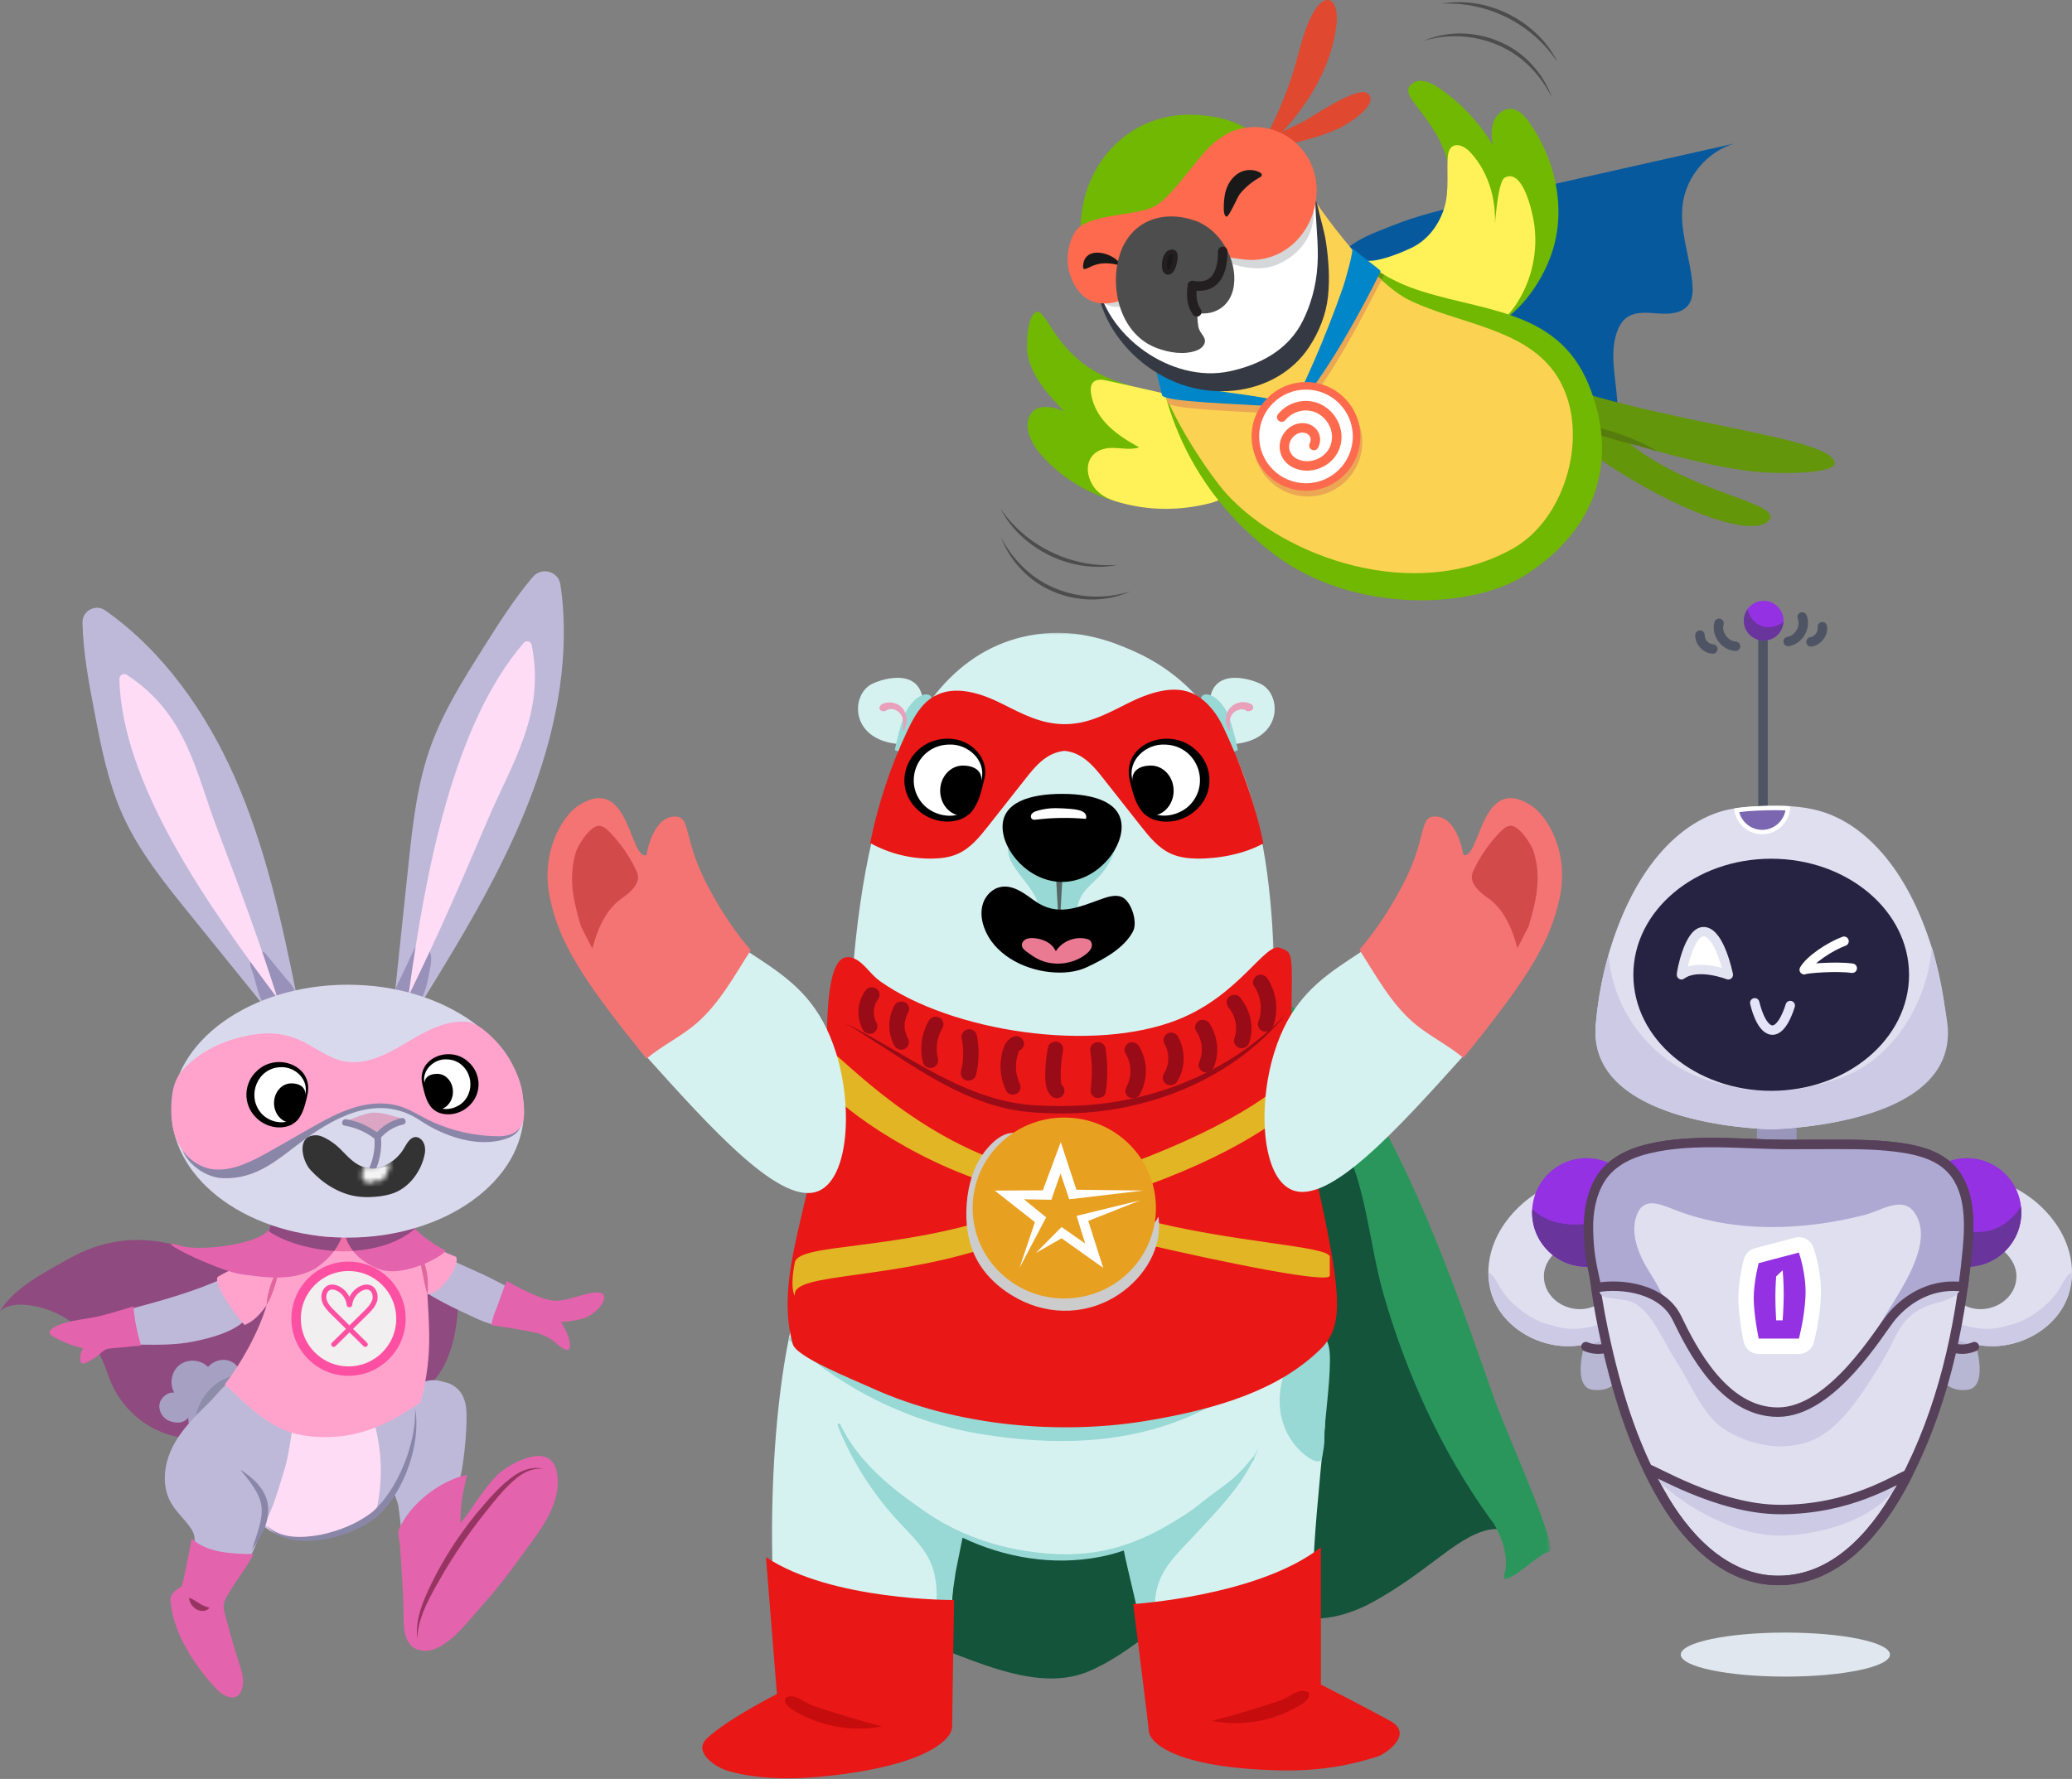 <svg width="439" height="377" viewBox="0 0 439 377" fill="none" xmlns="http://www.w3.org/2000/svg">
<rect x="0" y="0" width="439" height="377" fill="#808080" stroke="none"/>
<path d="M380.636 235.587H372.237V250.519H380.636V235.587Z" fill="#9996BC"/>
<path d="M373.53 135.225V173.995" stroke="#4E5464" stroke-width="2" stroke-linecap="round" stroke-linejoin="round"/>
<path d="M378.271 355.314C390.511 355.314 400.434 353.225 400.434 350.648C400.434 348.071 390.511 345.982 378.271 345.982C366.03 345.982 356.107 348.071 356.107 350.648C356.107 353.225 366.03 355.314 378.271 355.314Z" fill="#E0E7EE"/>
<path d="M335.66 285.15C335.66 285.15 333.075 293.908 337.391 294.515C343.312 295.346 344.273 289.242 344.273 289.242L342.407 281.777L335.165 282.467L335.655 285.146L335.66 285.15Z" fill="#B7B6D3"/>
<path d="M339.612 249.585C339.402 249.17 335.972 249.604 335.585 249.637C333.187 249.861 330.662 250.369 328.437 251.321C324.144 253.159 320.187 256.752 317.84 260.765C314.565 266.364 314.252 273.476 318.386 278.688C321.984 283.218 328.063 285.789 333.821 285.215C338.226 284.777 341.38 282.546 342.878 281.315C344.381 280.064 341.553 275.907 339.831 276.121C338.968 276.229 338.194 276.672 337.382 276.975C333.047 278.599 327.62 275.902 327.135 271.091C326.734 267.111 330.303 264.213 333.541 262.65C337.456 260.756 339.971 262.104 341.474 260.317C342.547 259.043 343.004 256.281 339.607 249.585H339.612Z" fill="#E0DFF0"/>
<path d="M343.046 279.723C342.44 279.005 340.359 280.391 337.41 281.105C336.164 281.403 332.66 282.201 329.015 280.895C326.36 280.442 323.799 278.944 321.676 277.213C319.996 275.846 318.596 274.302 317.569 272.388C317.145 271.591 315.955 269.537 315.381 269.757C315.418 272.094 315.955 274.651 317.318 277.064C320.509 282.691 327.471 285.85 333.821 285.22C334.675 285.136 341.259 284.796 342.878 281.319C342.986 281.086 343.415 280.167 343.046 279.728V279.723Z" fill="#CCCAE5"/>
<path d="M336.015 285.383C339.607 286.914 342.584 284.772 343.34 284.114" stroke="#57405A" stroke-width="2" stroke-linecap="round" stroke-linejoin="round"/>
<path d="M418.669 285.15C418.669 285.15 421.254 293.908 416.938 294.515C411.017 295.346 410.056 289.242 410.056 289.242L411.922 281.777L419.164 282.467L418.674 285.146L418.669 285.15Z" fill="#B7B6D3"/>
<path d="M414.722 249.585C414.932 249.17 418.361 249.604 418.749 249.637C421.147 249.861 423.671 250.369 425.897 251.321C430.19 253.159 434.147 256.752 436.494 260.765C439.769 266.364 440.082 273.476 435.948 278.688C432.35 283.218 426.27 285.789 420.512 285.215C416.108 284.777 412.953 282.546 411.456 281.315C409.953 280.064 412.781 275.907 414.502 276.121C415.366 276.229 416.14 276.672 416.952 276.975C421.287 278.599 426.714 275.902 427.199 271.091C427.6 267.111 424.031 264.213 420.792 262.65C416.878 260.756 414.363 262.104 412.86 260.317C411.787 259.043 411.33 256.281 414.726 249.585H414.722Z" fill="#E0DFF0"/>
<path d="M411.288 279.723C411.894 279.005 413.975 280.391 416.924 281.105C418.17 281.403 421.674 282.201 425.318 280.895C427.973 280.442 430.535 278.944 432.658 277.213C434.338 275.846 435.738 274.302 436.764 272.388C437.189 271.591 438.379 269.537 438.953 269.757C438.915 272.094 438.379 274.651 437.016 277.064C433.825 282.691 426.863 285.85 420.512 285.22C419.659 285.136 413.075 284.796 411.456 281.319C411.348 281.086 410.919 280.167 411.288 279.728V279.723Z" fill="#CCCAE5"/>
<path d="M418.315 285.383C414.722 286.914 411.745 284.772 410.989 284.114" stroke="#57405A" stroke-width="2" stroke-linecap="round" stroke-linejoin="round"/>
<path d="M416.747 268.459C423.107 268.459 428.263 263.304 428.263 256.944C428.263 250.584 423.107 245.428 416.747 245.428C410.387 245.428 405.231 250.584 405.231 256.944C405.231 263.304 410.387 268.459 416.747 268.459Z" fill="#9431E2"/>
<path d="M417.727 261.036C412.841 260.513 408.6 257.518 405.716 253.64C405.404 254.685 405.231 255.796 405.231 256.948C405.231 263.308 410.387 268.464 416.747 268.464C423.107 268.464 428.263 263.308 428.263 256.948C428.263 256.514 428.235 256.085 428.188 255.665C425.939 259.239 422.356 261.535 417.722 261.041L417.727 261.036Z" fill="#69349B"/>
<path d="M336.127 268.459C342.487 268.459 347.642 263.304 347.642 256.944C347.642 250.584 342.487 245.428 336.127 245.428C329.766 245.428 324.611 250.584 324.611 256.944C324.611 263.304 329.766 268.459 336.127 268.459Z" fill="#9431E2"/>
<path d="M346.462 251.858C344.427 255.875 340.928 258.703 336.178 259.356C332.142 259.911 327.424 259.113 324.634 256.23C324.62 256.468 324.611 256.706 324.611 256.944C324.611 263.303 329.767 268.459 336.127 268.459C342.486 268.459 347.642 263.303 347.642 256.944C347.642 255.114 347.213 253.388 346.457 251.853L346.462 251.858Z" fill="#69349B"/>
<path d="M405.394 243.706C404.75 243.561 404.106 243.445 403.463 243.337C398.367 242.512 393.179 242.521 388.013 242.53C385.013 242.535 382.017 242.544 379.017 242.549C368.906 242.568 357.096 240.953 347.311 244C344.012 245.027 340.872 246.968 339.066 249.917C337.116 253.099 336.929 257.037 337.032 260.77C337.251 268.893 338.562 276.956 340.345 284.879C342.934 296.386 346.583 307.781 352.64 317.901C358.071 326.972 366.563 335.506 377.925 334.909C389.945 334.279 398.209 323.846 403.407 314.047C411.47 298.85 415.3 281.707 416.85 264.577C417.405 258.46 417.353 251.456 412.869 247.252C410.826 245.339 408.143 244.317 405.385 243.706H405.394Z" fill="#E0DFF0" stroke="#57405A" stroke-width="2" stroke-linecap="round" stroke-linejoin="round"/>
<path d="M338.049 270.718C337.326 269.15 338.823 268.744 340.368 267.965C341.908 267.186 343.723 267.251 345.445 267.363C347.894 267.522 350.372 267.736 352.677 268.567C359.279 270.937 363.306 277.778 369.61 280.853C373.763 282.882 378.653 283.097 383.146 282.019C387.64 280.937 391.76 278.632 395.441 275.837C399.926 272.43 404.508 268.03 410.13 268.329C411.558 268.404 414.871 269.145 415.79 270.242C415.79 270.242 415.59 273.322 414.829 274.082C413.387 275.524 410.508 276 409.071 276.481C402.422 278.697 401.997 283.382 398.465 289.046C395.031 294.552 390.631 301.948 384.733 304.874C378.574 307.93 370.641 306.427 365.098 302.741C360.731 299.839 357.959 292.742 355.066 288.37C352.168 283.998 349.476 276.261 344.283 275.519C340.923 275.039 339.486 275.039 339.005 274.078C338.791 273.648 338.044 270.718 338.044 270.718H338.049Z" fill="#CCCAE5"/>
<path d="M338.287 272.874C343.564 271.912 352.262 273.06 355.281 279.299C358.444 285.831 365.159 299.27 376.679 299.27C388.2 299.27 398.325 281.935 400.756 279.056C404.573 274.535 409.962 271.936 415.935 272.715C416.304 270.004 416.612 267.288 416.859 264.573C417.414 258.455 417.363 251.452 412.879 247.248C410.835 245.334 408.152 244.313 405.394 243.701C404.75 243.557 404.106 243.44 403.463 243.333C398.367 242.507 393.179 242.516 388.013 242.525C385.013 242.53 382.017 242.539 379.017 242.544C368.906 242.563 357.096 240.948 347.311 243.995C344.012 245.022 340.872 246.963 339.066 249.912C337.116 253.094 336.929 257.032 337.032 260.765C337.162 265.571 337.522 268.124 338.287 272.874Z" fill="#E0DFF0"/>
<path d="M412.398 247.252C410.354 245.339 408.152 244.317 405.394 243.706C404.75 243.561 404.107 243.445 403.463 243.337C399.356 242.675 392.11 242.712 391.028 242.535C389.945 242.358 360.805 242.176 361.641 242.148C362.476 242.12 352.668 242.404 348.198 243.799C344.899 244.826 341.409 246.725 339.551 249.921C336.565 255.059 335.413 258.456 338.427 272.379C338.474 272.598 348.394 272.552 352.462 275.277C351.394 272.094 349.374 269.817 347.913 266.794C346.453 263.775 345.58 260.163 346.952 257.098C348.576 253.463 352.294 255.441 355.271 256.561C367.87 261.311 381.877 260.793 394.896 257.527C398.545 256.612 403.103 253.267 405.66 257.028C407.788 260.159 407.013 264.064 405.726 267.363C404.475 270.555 402.651 273.611 400.822 276.555C399.888 278.062 398.941 279.56 398.05 281.091C397.457 282.103 396.608 282.719 395.946 285.071C398.045 282.724 398.983 280.699 400.766 278.585C404.582 274.064 409.491 271.465 415.464 272.244C415.832 269.533 416.14 267.298 416.388 264.582C416.943 258.465 416.892 251.461 412.407 247.257L412.398 247.252Z" fill="#ADA9D3"/>
<path d="M338.287 272.874C343.564 271.912 352.262 273.06 355.281 279.299C358.444 285.831 365.159 299.27 376.679 299.27C388.2 299.27 398.325 281.935 400.756 279.056C404.573 274.535 409.962 271.936 415.935 272.715C416.304 270.004 416.612 267.288 416.859 264.573C417.414 258.455 417.363 251.452 412.879 247.248C410.835 245.334 408.152 244.313 405.394 243.701C404.75 243.557 404.106 243.44 403.463 243.333C398.367 242.507 393.179 242.516 388.013 242.525C385.013 242.53 382.017 242.539 379.017 242.544C368.906 242.563 357.096 240.948 347.311 243.995C344.012 245.022 340.872 246.963 339.066 249.912C337.116 253.094 336.448 257.032 336.551 260.765C336.682 265.571 337.088 267.354 338.287 272.874Z" stroke="#57405A" stroke-width="2" stroke-linejoin="round"/>
<path d="M377.878 325.423C386.273 325.148 398.549 321.802 402.781 313.394C402.833 313.291 402.879 313.188 402.926 313.09C399.016 314.999 390.356 319.908 377.155 319.908C363.955 319.908 351.31 312.008 349.355 311.359C349.453 311.392 349.789 312.302 350.811 313.314C357.688 320.132 368.775 325.726 377.874 325.428L377.878 325.423Z" fill="#CCCAE5"/>
<path d="M372.62 286.937C371.089 286.937 369.764 285.869 369.438 284.375C369.382 284.123 369.125 282.859 368.873 281.235C368.682 279.98 368.565 279.07 368.49 278.263C368.369 277.082 368.308 276.014 368.308 275.118C368.308 274.091 368.378 273.065 368.504 272.057C368.598 271.254 368.728 270.382 368.892 269.495C369.055 268.613 369.246 267.755 369.456 266.938C369.727 265.786 370.613 264.848 371.799 264.535L380.319 262.296C380.594 262.221 380.874 262.188 381.149 262.188C382.526 262.188 383.795 263.066 384.243 264.433C384.584 265.473 384.873 266.546 385.102 267.615C385.33 268.66 385.517 269.752 385.643 270.839C385.792 272.108 385.848 273.406 385.802 274.689C385.755 275.86 385.648 277.092 385.475 278.366C385.354 279.336 385.181 280.386 384.976 281.455C384.696 282.878 384.434 283.956 384.346 284.31L384.336 284.352C384.024 285.827 382.717 286.937 381.149 286.937H372.629H372.62Z" fill="white"/>
<path d="M376.143 269.201C374.356 269.92 374.038 277.913 374.519 279.355C375 280.797 376.539 281.361 377.93 281.077C379.32 280.792 379.997 278.674 380.137 275.174C380.277 271.674 380.757 268.315 379.316 267.834C377.874 267.354 376.325 269.127 376.143 269.201Z" fill="white"/>
<path d="M381.14 283.68H372.62C372.592 283.545 372.34 282.322 372.093 280.731C371.943 279.747 371.813 278.813 371.733 277.96C371.621 276.886 371.565 275.925 371.565 275.118C371.565 274.231 371.626 273.345 371.733 272.463C371.822 271.698 371.943 270.9 372.093 270.074C372.354 268.679 372.62 267.694 372.62 267.685L381.14 265.445C381.448 266.383 381.705 267.335 381.91 268.296C382.12 269.262 382.283 270.233 382.4 271.217C382.531 272.332 382.577 273.457 382.54 274.577C382.498 275.617 382.4 276.751 382.241 277.927C382.12 278.869 381.961 279.854 381.775 280.834C381.443 282.504 381.145 283.657 381.145 283.676L381.14 283.68ZM377.696 269.201L376.32 270.508C376.32 270.508 376.152 272.79 376.152 274.824C376.152 276.858 376.32 279.779 376.32 279.807H377.696C377.696 279.807 377.897 277.171 377.925 274.511C377.953 271.875 377.696 269.234 377.696 269.206V269.201Z" fill="#9431E2"/>
<path d="M377.16 319.903C363.722 319.903 349.635 310.967 349.122 311.322C350.199 313.562 351.366 315.764 352.649 317.901C358.08 326.972 366.573 335.506 377.935 334.909C389.954 334.279 398.218 323.846 403.416 314.047C403.682 313.543 403.934 313.03 404.195 312.521C401.153 313.669 392.035 319.908 377.16 319.908V319.903Z" stroke="#57405A" stroke-width="2" stroke-linejoin="round"/>
<path d="M412.45 217.226C411.829 209.775 410.154 202.37 407.391 195.45C404.778 188.908 401.111 182.599 395.946 177.873C393.571 175.698 390.869 173.888 387.915 172.675C387.523 172.516 387.131 172.367 386.73 172.231C383.17 171.014 379.348 170.729 375.616 170.771C371.444 170.822 367.021 170.967 363.073 172.493C360.106 173.641 357.381 175.395 354.978 177.523C349.766 182.142 346.042 188.385 343.382 194.866C340.545 201.782 338.81 209.205 338.133 216.68C338.114 216.862 338.1 217.044 338.086 217.226C336.355 237.986 372.116 239.245 375.163 239.32C375.163 239.32 375.2 239.32 375.266 239.32C375.336 239.32 375.368 239.32 375.373 239.32C378.415 239.25 414.176 237.99 412.45 217.231V217.226Z" fill="#E0DFF0"/>
<path d="M412.627 217.226C412.351 214.459 410.434 204.082 409.281 200.624C408.642 211.006 402.473 222.097 393.356 226.936C389.576 228.942 385.4 229.838 381.266 230.781C379.241 231.243 371.094 231.243 369.074 230.781C364.939 229.838 360.763 228.942 356.984 226.936C347.866 222.093 341.478 212.602 340.839 202.225C339.481 206.937 338.586 211.795 338.142 216.68C338.124 216.862 338.11 217.044 338.096 217.226C336.402 237.537 370.595 239.18 374.925 239.31C374.934 239.31 374.953 239.31 374.962 239.31C374.962 239.31 375 239.31 375.07 239.31C375.14 239.31 375.172 239.31 375.172 239.31C375.172 239.31 375.21 239.31 375.275 239.31C375.345 239.31 375.377 239.31 375.382 239.31C375.391 239.31 375.405 239.31 375.419 239.31C380.851 239.049 414.638 237.505 412.631 217.226H412.627Z" fill="#CCCAE5"/>
<path d="M375.27 231.173C391.4 231.173 404.475 220.161 404.475 206.578C404.475 192.995 391.4 181.983 375.27 181.983C359.141 181.983 346.065 192.995 346.065 206.578C346.065 220.161 359.141 231.173 375.27 231.173Z" fill="#262342"/>
<path d="M356.265 206.578C356.135 206.676 357.782 197.162 361.099 197.451C364.417 197.74 366.176 206.578 366.176 206.578C366.176 206.578 359.672 204.044 356.265 206.578Z" fill="white" stroke="#E3E4F2" stroke-width="2" stroke-linecap="round" stroke-linejoin="round"/>
<path d="M390.701 199.472C387.668 200.591 383.468 203.391 382.265 205.505C382.535 205.258 388.909 204.702 392.437 205.192" stroke="white" stroke-width="2" stroke-linecap="round" stroke-linejoin="round"/>
<path d="M371.785 212.527C371.785 212.527 372.947 217.991 375.35 218.29C377.753 218.593 379.302 213.101 379.302 213.101" stroke="#E3E4F8" stroke-width="2" stroke-linecap="round" stroke-linejoin="round"/>
<path d="M373.348 176.333C370.66 176.333 368.36 174.34 367.935 171.727C370.497 171.335 373.133 171.27 375.625 171.237C375.858 171.237 376.096 171.237 376.334 171.237C377.193 171.237 378.028 171.256 378.821 171.298C378.592 174.116 376.222 176.337 373.352 176.337L373.348 176.333Z" fill="#7B66B1"/>
<path d="M376.334 171.699C377.015 171.699 377.664 171.713 378.289 171.736C377.865 174.079 375.807 175.866 373.348 175.866C371.052 175.866 369.064 174.275 368.495 172.114C370.875 171.788 373.315 171.732 375.63 171.704C375.863 171.704 376.101 171.704 376.334 171.704M376.334 170.771C376.096 170.771 375.858 170.771 375.616 170.771C372.919 170.803 370.124 170.878 367.413 171.335C367.665 174.391 370.222 176.799 373.343 176.799C376.628 176.799 379.292 174.14 379.297 170.855C378.308 170.794 377.314 170.766 376.329 170.766L376.334 170.771Z" fill="white"/>
<path d="M373.674 135.733C375.994 135.733 377.874 133.853 377.874 131.534C377.874 129.214 375.994 127.334 373.674 127.334C371.355 127.334 369.475 129.214 369.475 131.534C369.475 133.853 371.355 135.733 373.674 135.733Z" fill="#9431E2"/>
<path d="M374.598 132.91C372.289 132.868 370.758 131.156 370.24 129.121C369.76 129.803 369.475 130.638 369.475 131.534C369.475 133.853 371.355 135.733 373.674 135.733C375.994 135.733 377.734 133.983 377.86 131.781C376.964 132.495 375.868 132.938 374.598 132.91Z" fill="#69349B"/>
<path d="M381.831 130.745C382.689 132.877 381.126 135.607 378.854 135.948" stroke="#4E5464" stroke-width="2" stroke-linecap="round" stroke-linejoin="round"/>
<path d="M386.109 132.817C386.31 134.287 385.167 135.808 383.697 136.027" stroke="#4E5464" stroke-width="2" stroke-linecap="round" stroke-linejoin="round"/>
<path d="M364.216 132.089C363.582 134.296 365.42 136.853 367.716 136.956" stroke="#4E5464" stroke-width="2" stroke-linecap="round" stroke-linejoin="round"/>
<path d="M360.175 134.595C360.129 136.078 361.426 137.474 362.905 137.539" stroke="#4E5464" stroke-width="2" stroke-linecap="round" stroke-linejoin="round"/>
<path d="M295.379 47.667C300.477 45.628 305.853 44.379 311.204 43.147C329.927 38.831 348.678 34.629 367.426 30.425C361.821 32.111 357.41 37.226 356.555 43.014C355.707 48.763 358.112 54.46 358.578 60.248C358.694 61.706 358.658 63.275 357.831 64.48C356.478 66.443 353.676 66.619 351.3 66.431C348.923 66.242 346.258 65.969 344.415 67.49C343.572 68.189 343.022 69.184 342.645 70.212C340.168 76.936 344.246 84.696 341.99 91.496C340.316 96.555 335.535 99.879 330.81 102.339C326.479 97.45 320.365 94.608 314.921 91.007C305.315 84.648 297.667 75.804 290.148 67.073C287.788 64.331 282.846 58.904 284.01 54.801C284.998 51.312 292.244 48.92 295.375 47.671L295.379 47.667Z" fill="#07599E"/>
<path d="M274.488 13.617C275.564 9.791 276.407 5.781 278.402 2.425C279.133 1.193 280.185 -0.02 281.293 0C282.975 0.032 283.4 2.698 283.191 4.858C282.38 13.248 277.768 21.228 272.344 27.222C270.723 29.016 268.567 31.634 266.592 32.36C269.743 26.299 272.593 20.325 274.484 13.617H274.488Z" fill="#E0482F"/>
<path d="M274.103 30.361C277.423 29.482 280.763 28.595 284.014 27.033C285.203 26.463 292.188 22.336 289.932 19.924C288.025 17.888 278.679 24.372 276.347 25.648C273.593 27.154 267.901 29.217 266.102 32.404C268.744 31.975 271.453 31.064 274.103 30.361Z" fill="#E0482F"/>
<path d="M301.61 51.256C309.638 42.826 307.872 34.396 304.018 27.973C300.405 21.951 296.391 19.542 299.43 17.563C301.1 16.475 303.328 17.587 304.974 18.711C309.534 21.823 313.412 25.937 316.246 30.674C316.001 29.061 315.873 27.37 316.443 25.841C317.013 24.311 318.454 23.003 320.084 23.075C321.762 23.147 323.038 24.564 324.01 25.929C329.546 33.721 331.818 44.038 328.936 53.151C326.053 62.264 317.539 72.324 308.097 70.292C302.605 69.112 288.181 66.623 289.398 59.482C289.984 56.049 299.293 53.689 301.614 51.252L301.61 51.256Z" fill="#70B802"/>
<path d="M306.808 32.782C307.181 30.032 309.69 30.341 311.449 32.2C315.76 36.748 317.466 43.701 316.487 49.863C316.772 48.077 317.209 38.438 318.867 37.611C322.882 35.604 324.777 45.837 324.933 46.72C326.061 53.075 324.54 59.859 320.802 65.122C319.012 67.643 316.475 69.943 313.392 70.196C312.778 70.244 312.139 70.208 311.569 69.971C310.81 69.654 310.24 69.012 309.686 68.402C305.174 63.432 291.084 59.698 288.057 54.456C289.47 56.844 297.282 53.38 299.08 52.513C302.541 50.847 304.893 47.639 306.013 44.038C307.161 40.353 306.415 35.608 306.8 32.79L306.808 32.782Z" fill="#FFF258"/>
<path d="M263.043 93.676C261.955 91.448 260.249 89.754 258.439 88.45C249.442 81.942 238.033 83.829 229.206 76.808C223.325 72.131 222.12 67.314 220.113 66.109C219.712 65.868 217.705 66.109 217.572 73.143C217.468 78.703 221.847 83.367 225.356 87.093C222.759 86.097 219.33 85.459 218.074 88.301C216.906 90.939 218.72 94.307 220.627 96.442C229.748 106.679 242.895 108.979 254.545 106.876C259.727 105.94 267.054 101.902 263.039 93.68L263.043 93.676Z" fill="#70B802"/>
<path d="M258.631 88.032C253.674 84.961 248.21 83.721 242.843 82.516C240.045 81.89 237.247 81.264 234.453 80.638C233.308 80.381 231.891 80.264 231.321 81.46C231.02 82.087 231.068 82.902 231.201 83.64C232.204 89.276 237.082 92.464 241.365 94.804C239.495 95.431 237.455 94.905 235.488 94.925C233.521 94.945 231.333 95.796 230.663 98.056C230.089 100.003 230.912 102.363 232.233 103.801C233.553 105.238 235.267 105.92 236.946 106.406C243.397 108.285 250.057 108.253 256.379 106.639C265.191 104.387 268.282 94.001 258.635 88.028L258.631 88.032Z" fill="#FFF258"/>
<path d="M370.657 99.83C377.08 100.633 388.722 100.368 388.722 98.225C388.722 92.605 354.198 90.196 326.9 80.561C326.194 80.312 326.647 85.852 326.9 86.181C327.968 87.562 330.393 90.368 332.308 90.762C336.715 91.673 341.039 92.733 345.262 93.953C353.592 96.358 362.452 98.803 370.657 99.83Z" fill="#63960B"/>
<path d="M375.073 109.866C372.263 115.085 350.987 107.458 329.289 90.26C328.43 89.578 327.298 89.148 326.96 88.397C325.499 85.154 331.119 85.603 333.66 86.711C337.615 88.433 341.589 90.878 344.66 93.468C357.41 104.242 376.277 106.249 375.073 109.862V109.866Z" fill="#639609"/>
<path d="M351.272 95.724C346.234 92.665 341.485 91.304 335.383 89.742C334.624 89.549 329.983 88.454 329.241 88.871C327.266 89.983 331.814 90.485 332.36 90.601C335.652 91.312 338.875 92.175 342.031 93.134C345.186 94.094 347.574 94.455 351.272 95.724Z" fill="#577C0E"/>
<path d="M298.8 60.891C290.55 57.828 282.047 50.614 277.925 42.826C276.981 41.044 270.265 49.293 269.093 47.643C268.82 47.258 273.38 40.188 273.107 39.614C268.691 30.783 265.881 25.163 253.637 24.36C239.591 23.44 228.949 34.568 228.949 48.647C228.949 54.869 241.257 72.199 245.007 73.737C245.496 76.218 246.761 100.822 271.1 118.297C286.756 129.537 311.244 129.537 323.356 121.753C338.49 112.026 343.074 97.137 336.535 81.364C329.71 64.905 312.85 66.109 298.8 60.891Z" fill="#70B802"/>
<path d="M329.297 78.843C322.621 69.582 309.128 68.614 298.912 63.761C298.603 63.612 298.298 63.464 297.997 63.299C289.968 58.883 278.434 43.388 274.312 35.6C273.368 33.818 247.263 65.162 245.006 73.737C242.999 81.364 255.845 100.232 259.86 104.648C272.176 118.196 299.659 127.923 320.477 116.289C330.569 110.649 335.511 95.944 332.247 84.949C331.541 82.576 330.537 80.565 329.297 78.843Z" fill="#FCD252"/>
<path d="M277.102 105.214C283.465 105.214 288.623 100.055 288.623 93.692C288.623 87.329 283.465 82.171 277.102 82.171C270.739 82.171 265.58 87.329 265.58 93.692C265.58 100.055 270.739 105.214 277.102 105.214Z" fill="#EBA754"/>
<path d="M272.304 86.583C262.525 84.351 255.183 85.053 246.211 80.561C246.331 80.69 247.379 85.298 247.415 85.379C248.049 86.824 264.288 87.217 272.304 87.787C272.304 87.787 270.57 86.502 272.304 86.583Z" fill="#EBA754"/>
<path d="M271.1 84.977C261.321 82.745 253.979 83.448 245.006 78.956C245.127 79.084 246.175 83.692 246.211 83.773C246.845 85.218 263.083 85.611 271.1 86.181C271.1 86.181 269.366 84.897 271.1 84.977Z" fill="#0086C9"/>
<path d="M292.019 59.763L292.778 59.285L293.231 58.225L291.389 57.093L290.847 58.43L292.019 59.763Z" fill="#63960B"/>
<path d="M286.857 54.163C288.442 55.568 292.778 59.281 292.778 59.281C292.244 59.907 283.91 77.546 276.319 86.579C276.319 86.579 275.817 84.849 275.917 84.572C278.358 79.252 279.759 76.109 281.911 70.658C282.995 67.916 284.022 65.15 284.99 62.364C285.279 61.533 287.33 54.58 286.857 54.163Z" fill="#EBA754"/>
<path d="M286.455 52.557C288.041 53.962 292.457 57.169 292.509 57.45C292.541 57.631 283.509 75.941 275.917 84.973C275.917 84.973 275.415 83.243 275.516 82.966C277.957 77.647 279.358 74.504 281.509 69.052C282.593 66.31 283.621 63.544 284.588 60.758C284.877 59.927 286.929 52.974 286.455 52.557Z" fill="#0086C9"/>
<path d="M281.357 62.878C280.951 66.659 279.482 70.337 277.371 73.536C273.81 78.931 267.969 82.055 261.614 82.757C245.625 84.531 232.454 70.935 232.333 58.759C245.882 54.568 276.307 42.85 277.925 40.413C278.161 40.056 279.141 43.569 279.201 43.846C279.747 46.33 280.57 48.843 280.947 51.361C281.497 55.054 281.774 59.02 281.361 62.878H281.357Z" fill="#353944"/>
<path d="M279.201 54.632C279.125 58.883 278.322 63.299 276.07 67.908C272.931 74.327 266.68 77.35 260.59 78.674C248.126 81.388 233.859 70.963 232.329 58.775C245.878 54.584 275.841 40.891 278.727 40.417C278.515 45.146 279.29 49.919 279.205 54.632H279.201Z" fill="white"/>
<path d="M270.61 56.069C266.311 57.968 260.611 56.073 257.632 54.524C252.943 52.079 253.397 47.202 248.764 49.955C244.882 52.264 244.34 57.326 242.594 61.694C241.341 64.825 234.637 66.732 232.959 62.898C232.959 62.898 234.224 60.71 234.316 60.196C234.682 58.161 236.38 60.634 237.383 58.739C239.338 55.034 239.655 50.433 242.16 47.117C245.561 42.621 251.951 42.075 256.969 43.978C259.735 45.026 262.277 46.68 265.087 47.595C267.897 48.51 271.205 48.57 273.577 46.644C274.797 45.652 276.556 42.85 278.194 43.091C278.856 47.306 277.475 53.042 270.614 56.069H270.61Z" fill="#D5D7D8"/>
<path d="M229.35 47.643C226.54 49.249 225.613 54.608 226.54 57.679C228.262 63.368 232.16 65.708 238.118 63.476C242.526 61.826 244.368 59.879 248.411 57.434C254.709 53.625 256.038 53.962 263.296 54.953C271.57 56.081 278.177 49.666 278.912 41.642C279.795 32.023 270.843 24.42 261.369 27.708C260.077 28.157 258.94 28.98 257.828 29.767C254.067 32.433 248.563 41.826 244.416 43.821C240.767 45.58 233.417 45.319 229.35 47.643Z" fill="#FD6A4D"/>
<path d="M259.547 41.056C259.94 39.217 260.996 37.455 262.654 36.563C264.023 35.829 265.809 35.829 267.094 36.644C267.411 36.844 267.411 37.306 267.078 37.487C265.384 38.418 263.846 39.651 262.646 41.172C262.196 41.742 260.406 45.929 259.9 45.905C258.86 45.857 259.41 41.686 259.547 41.056Z" fill="#191919"/>
<path d="M231.743 53.605C233.798 53.227 236.632 54.532 237.52 56.194C237.544 56.238 237.528 56.334 237.479 56.318C235.368 55.672 233.357 55.58 231.558 56.306C230.149 56.876 229.222 57.759 229.527 55.885C229.756 54.5 230.635 53.809 231.739 53.605H231.743Z" fill="#181818"/>
<path d="M253.256 46.784C246.022 44.239 239.065 47.045 237.034 54.7C235.143 61.818 237.688 70.951 245.022 73.737C247.656 74.736 250.867 75.29 253.577 74.259C254.199 74.022 254.781 73.612 255.087 73.022C255.785 71.685 254.529 70.955 254.083 69.839C253.653 68.767 253.838 67.711 253.585 66.403C253.577 66.358 255.48 66.631 257.05 66.105C259.458 65.302 261.064 63.295 261.437 60.417C262.156 54.917 258.419 48.595 253.256 46.78V46.784Z" fill="#4D4D4D"/>
<path d="M259.057 53.263C259.057 54.869 259.057 61.694 252.634 60.489C252.232 63.299 252.754 64.873 253.569 66.101" stroke="#231F20" stroke-width="2" stroke-linecap="round" stroke-linejoin="round"/>
<path d="M248.282 57.189C248.081 57.466 247.792 57.739 247.451 57.715C247.206 57.699 246.994 57.523 246.873 57.31C246.753 57.097 246.713 56.848 246.692 56.603C246.64 55.953 246.721 55.295 246.925 54.676C247.082 54.203 247.347 53.725 247.796 53.516C249.892 52.541 248.776 56.515 248.282 57.189Z" fill="#191919" stroke="#231F20" stroke-miterlimit="10"/>
<path d="M276.7 104.009C283.063 104.009 288.221 98.851 288.221 92.488C288.221 86.125 283.063 80.967 276.7 80.967C270.337 80.967 265.179 86.125 265.179 92.488C265.179 98.851 270.337 104.009 276.7 104.009Z" fill="#FD6A4D"/>
<path d="M276.7 102.412C282.181 102.412 286.624 97.969 286.624 92.488C286.624 87.007 282.181 82.564 276.7 82.564C271.22 82.564 266.777 87.007 266.777 92.488C266.777 97.969 271.22 102.412 276.7 102.412Z" fill="white"/>
<path d="M276.917 99.746C275.801 99.746 274.713 99.481 273.738 98.959C272.007 98.032 271.008 96.266 271.124 94.351C271.209 93.018 271.867 91.733 272.935 90.822C273.93 89.971 275.147 89.57 276.363 89.69C277.64 89.814 278.703 90.485 279.277 91.521C279.835 92.532 279.839 93.753 279.281 94.869C279.033 95.362 278.43 95.567 277.937 95.318C277.443 95.069 277.238 94.467 277.487 93.973C277.748 93.451 277.76 92.926 277.519 92.492C277.27 92.042 276.776 91.749 276.166 91.689C275.5 91.621 274.813 91.858 274.235 92.352C273.589 92.901 273.176 93.696 273.127 94.475C273.059 95.599 273.653 96.639 274.685 97.193C275.813 97.799 277.17 97.907 278.499 97.502C279.872 97.085 281.016 96.165 281.642 94.977C282.485 93.379 282.413 91.444 281.445 89.802C280.43 88.072 278.687 87.016 276.785 86.976C276.748 86.976 276.712 86.976 276.676 86.976C275.034 86.976 273.376 87.759 272.333 89.032C271.979 89.461 271.349 89.525 270.919 89.172C270.49 88.823 270.426 88.189 270.779 87.759C272.248 85.961 274.516 84.909 276.825 84.965C279.426 85.021 281.803 86.446 283.171 88.779C284.492 91.027 284.584 93.692 283.412 95.908C282.537 97.562 280.959 98.839 279.081 99.413C278.358 99.634 277.632 99.742 276.913 99.742L276.917 99.746Z" fill="#FD6A4D"/>
<path d="M301.67 8.655C309.337 5.327 318.932 7.475 324.536 13.665C326.431 15.684 327.9 18.089 328.791 20.674C327.611 18.21 325.997 15.99 324.086 14.099C318.334 8.294 309.454 6.283 301.67 8.651V8.655Z" fill="#4D4D4D"/>
<path d="M305.411 0.795C312.685 -0.554 320.465 2.18 325.72 7.306C327.486 9.021 328.96 11.028 330.02 13.224C328.687 11.184 327.085 9.362 325.295 7.768C319.891 2.979 312.645 0.386 305.415 0.795H305.411Z" fill="#4D4D4D"/>
<path d="M239.495 125.31C231.907 128.81 222.265 126.879 216.52 120.818C214.581 118.843 213.06 116.47 212.108 113.905C213.345 116.342 215.007 118.525 216.962 120.372C222.843 126.048 231.767 127.855 239.499 125.314L239.495 125.31Z" fill="#4D4D4D"/>
<path d="M236.881 119.698C229.639 121.211 221.799 118.65 216.432 113.644C214.629 111.97 213.112 109.995 212 107.827C213.377 109.834 215.019 111.621 216.845 113.178C222.357 117.847 229.655 120.276 236.877 119.702L236.881 119.698Z" fill="#4D4D4D"/>
<path d="M47.454 267.289C36.89 263.081 29.686 261.443 21.016 263.976C17.712 264.942 14.689 266.664 11.698 268.367C7.293 270.878 2.711 273.551 0 277.835C1.558 276.519 3.784 276.351 5.814 276.565C12.556 277.279 18.772 281.768 21.567 287.946C22.369 289.719 22.901 291.604 23.704 293.377C25.766 297.945 29.643 301.66 34.296 303.521C38.948 305.383 44.318 305.374 48.961 303.493C53.543 301.636 57.313 298.104 61.933 296.345C65.894 294.838 70.346 294.74 74.428 295.878C76.533 296.466 78.567 297.376 80.742 297.619C85.996 298.211 91.063 294.674 93.695 290.088C96.326 285.501 96.966 280.051 97.166 274.769C97.194 274.013 97.208 273.225 96.896 272.534C96.345 271.33 94.964 270.775 93.695 270.397C79.883 266.272 64.877 270.01 50.702 267.392L47.449 267.28L47.454 267.289Z" fill="#8F4A7F"/>
<path d="M39.862 300.446C38.92 301.627 37.529 301.674 36.092 301.216C34.655 300.759 33.6 299.238 33.773 297.74C33.946 296.242 35.411 294.978 36.913 295.118C35.812 293.228 36.344 290.559 38.084 289.234C39.825 287.909 42.541 288.114 44.066 289.677C44.874 288.8 46.017 288.217 47.211 288.179C48.401 288.142 49.619 288.674 50.324 289.635C51.019 290.582 51.173 291.837 50.991 292.999C50.809 294.156 50.328 295.244 49.843 296.312C49.479 297.115 49.101 297.927 48.495 298.566C47.79 299.313 46.829 299.765 46.063 300.456C45.364 301.086 44.836 301.879 44.127 302.49C43.385 303.129 42.443 303.423 41.472 303.176C41.323 303.139 41.178 303.087 41.038 303.027C40.081 302.607 39.904 301.384 39.867 300.442L39.862 300.446Z" fill="#A6A0C3"/>
<path d="M49.222 291.614C44.309 292.883 40.931 297.945 41.276 303.008Z" fill="#8D8DAA"/>
<path d="M81.479 319.671C90.27 309.331 89.043 295.244 89.15 293.41C82.851 294.53 75.805 296.378 69.408 296.49C63.011 296.597 64.55 294.39 58.821 291.544L48.555 292.943C46.936 294.068 45.639 295.939 44.225 297.311C41.309 300.134 38.369 303.055 36.549 306.68C34.73 310.306 34.198 314.823 36.171 318.373C37.315 320.431 39.176 321.99 40.483 323.949C41.785 325.909 41.094 327.477 40.982 330.529C43.105 331.994 45.737 332.708 48.312 332.512C48.765 332.479 49.157 332.05 49.6 332.143C51.821 332.614 53.422 329.432 54.154 327.482C55.018 325.177 55.998 324.122 55.554 323.282C58.783 325.699 61.102 326.082 64.42 326.082C72.758 326.082 78.418 323.282 81.479 319.68V319.671Z" fill="#BFB9D9"/>
<path d="M97.787 295.365C96.998 294.105 95.668 293.191 94.208 292.911C93.443 292.766 91.954 292.01 89.621 292.943C83.555 299.942 83.056 310.236 82.622 312.541C82.216 314.697 84.129 317.16 84.428 319.353C84.647 320.972 84.857 322.592 85.002 324.22C85.016 324.351 85.03 324.491 85.109 324.598C85.277 324.813 85.618 324.752 85.87 324.654C86.948 324.243 87.881 323.534 88.786 322.82C90.265 321.654 91.716 320.445 93.135 319.204C94.432 318.065 95.725 316.871 96.569 315.373C97.493 313.74 97.829 311.85 98.095 309.993C98.519 307.007 98.79 303.997 98.851 300.978C98.888 299.047 98.809 297.003 97.782 295.36L97.787 295.365Z" fill="#BFB9D9"/>
<path d="M40.623 326.073C43.735 329.049 49.381 329.362 53.688 329.339C52.703 331.686 48.639 336.804 47.654 339.152C47.426 339.697 47.393 340.173 47.389 340.771C47.379 341.489 49.852 350.047 50.869 353.112C51.392 354.685 51.77 356.402 51.261 357.979C50.282 361.031 47.291 359.514 45.751 357.848C41.145 352.87 36.684 346.137 36.115 339.198C35.957 337.271 38.22 336.539 38.523 336.105C38.78 335.731 40.623 326.073 40.623 326.073Z" fill="#E363AC"/>
<path d="M56.021 322.806C57.887 320.007 59.469 313.866 60.22 311.608C61.154 308.808 61.667 304.063 62.409 300.185C62.474 299.835 62.553 299.457 62.824 299.224C63.09 298.991 63.473 298.967 63.827 298.949C68.629 298.729 73.425 298.51 78.227 298.295C80.695 304.791 81.32 311.972 80.014 318.798C79.874 319.531 79.734 320.296 79.351 320.94C78.521 322.349 76.836 322.988 75.301 323.548C72.464 324.584 68.839 325.905 65.82 326.073C57.421 326.539 56.021 322.806 56.021 322.806Z" fill="#FFDCF6"/>
<path d="M50.893 311.454C58.279 316.073 58.405 321.682 53.38 328.35C56.212 320.021 56.809 318.443 50.893 311.454Z" fill="#8A86A8"/>
<path d="M87.951 298.519C89.299 306.004 85.538 316.465 79.794 321.481C76.421 324.099 72.362 325.666 68.176 326.315C64.191 326.861 59.147 326.758 56.492 323.273C59.488 326.236 64.149 325.946 67.989 325.242C71.9 324.416 75.782 322.872 78.922 320.394C84.339 315.662 88.245 305.705 87.951 298.524V298.519Z" fill="#8A86A8"/>
<path d="M48.089 270.546C41.089 273.813 34.366 275.572 27.53 277.433C27.32 277.489 27.091 277.559 26.951 277.727C26.802 277.909 26.797 278.166 26.797 278.399C26.825 280.196 27.161 281.992 27.782 283.677C27.917 284.041 28.076 284.414 28.379 284.652C28.752 284.941 29.261 284.955 29.732 284.964C33.516 285.011 37.333 285.053 41.038 284.297C44.743 283.537 49.773 282.244 52.283 279.412C52.601 279.053 54.07 277.55 54.15 277.079C54.355 275.842 50.394 275.604 50.38 274.349L48.084 270.546H48.089Z" fill="#BFB9D9"/>
<path d="M95.249 266.897C97.609 267.957 99.971 269.02 102.332 270.084C103.825 270.756 110.791 274.302 110.618 274.746C109.265 278.213 110.152 283.611 100.927 279.407C97.18 277.699 93.48 275.968 90.013 273.761C89.598 273.495 88.987 273.337 88.996 272.847C89.001 272.609 89.15 272.399 89.299 272.212C90.354 270.864 91.576 269.646 92.939 268.605L95.253 266.897H95.249Z" fill="#BFB9D9"/>
<path d="M60.734 263.291C56.665 266.426 50.893 267.747 46.227 270.546C45.093 271.228 48.093 276.612 51.826 280.812C52.759 280.345 54.159 279.878 56.492 276.612C54.724 282.543 50.893 289.211 47.627 293.41C51.826 297.143 56.917 302.971 63.958 304.142C75.156 306.008 83.089 301.342 89.155 297.143C91.488 287.811 91.021 282.678 90.554 274.279C93.863 274.074 97.553 267.747 96.62 266.347C96.62 266.347 92.888 264.947 91.954 264.014C89.057 261.116 81.148 263.053 79.813 259.175C73.057 258.704 66.174 260.202 60.225 263.44" fill="#FFA3CD"/>
<path d="M73.845 290.573C79.978 290.573 84.95 285.601 84.95 279.468C84.95 273.335 79.978 268.363 73.845 268.363C67.712 268.363 62.74 273.335 62.74 279.468C62.74 285.601 67.712 290.573 73.845 290.573Z" fill="#F1EFEF" stroke="#FD50A3" stroke-width="2" stroke-miterlimit="10"/>
<path d="M78.329 272.315C77.718 272.133 77.013 272.226 76.285 272.576C75.306 273.052 74.512 273.873 74.041 274.853C73.565 273.878 72.772 273.052 71.797 272.576C71.069 272.226 70.36 272.133 69.753 272.315C68.367 272.725 67.826 274.396 68.195 275.697C68.54 276.925 69.478 277.853 70.238 278.6L73.304 281.623L70.332 284.554C70.126 284.754 70.122 285.086 70.327 285.291C70.43 285.394 70.565 285.445 70.7 285.445C70.835 285.445 70.966 285.394 71.069 285.296L74.05 282.356L77.032 285.296C77.135 285.398 77.265 285.445 77.401 285.445C77.536 285.445 77.671 285.394 77.774 285.291C77.975 285.086 77.975 284.754 77.769 284.554L74.797 281.623L77.863 278.6C78.619 277.853 79.561 276.925 79.906 275.697C80.27 274.396 79.729 272.725 78.348 272.315H78.329ZM78.885 275.413C78.614 276.374 77.816 277.158 77.116 277.853L74.041 280.886L70.966 277.853C70.262 277.158 69.468 276.374 69.198 275.413C68.974 274.61 69.286 273.542 70.047 273.318C70.495 273.182 70.999 273.355 71.34 273.518C72.506 274.083 73.337 275.278 73.463 276.57C73.486 276.831 73.705 277.037 73.966 277.041C73.99 277.041 74.093 277.041 74.121 277.041C74.382 277.032 74.596 276.831 74.624 276.57C74.746 275.282 75.581 274.083 76.743 273.518C77.083 273.355 77.587 273.182 78.035 273.318C78.796 273.542 79.113 274.61 78.885 275.413Z" fill="#FD50A3"/>
<path d="M18.576 279.393C16.336 279.757 14.091 280.07 11.982 280.998C11.059 281.404 9.729 282.337 11.087 283.145C13.107 284.344 15.323 285.221 17.619 285.73C17.106 286.472 16.887 287.409 17.008 288.305C17.031 288.473 17.073 288.651 17.185 288.777C17.451 289.071 17.936 288.945 18.296 288.777C19.378 288.273 20.386 287.619 21.282 286.831C21.665 286.5 22.038 286.136 22.509 285.949C22.836 285.818 23.19 285.786 23.54 285.753C25.663 285.557 27.782 285.356 29.905 285.16C29.046 282.482 28.51 279.645 28.258 276.841C26.186 277.503 24.1 278.124 22.005 278.693C20.876 279.001 19.728 279.202 18.576 279.388V279.393Z" fill="#E363AC"/>
<path d="M104.081 280.812C106.881 281.278 112.522 282.071 114.347 282.678C115.215 282.967 116.026 283.369 116.792 283.863C117.818 284.53 118.588 285.552 119.755 285.991C119.937 286.061 120.133 286.117 120.319 286.061C120.515 286 120.66 285.818 120.721 285.618C120.781 285.417 120.777 285.207 120.758 285.002C120.623 283.177 119.773 281.614 118.845 280.079C119.069 280.452 123.348 279.524 123.674 279.412C125.396 278.824 127.407 277.079 127.874 275.679C128.261 274.512 127.827 274.004 126.866 273.906C125.797 273.794 124.663 274.13 123.637 274.396C121.294 275.002 118.579 276.09 116.138 275.45C113.306 274.708 109.919 272.898 107.343 271.479C106.508 273.309 105.719 276.155 104.884 277.984C104.567 278.679 104.067 280.812 104.077 280.812H104.081Z" fill="#E363AC"/>
<path d="M56.487 276.612C56.52 275.175 56.856 273.798 57.285 272.441C57.761 271.106 58.27 269.72 59.287 268.68C58.597 271.419 57.925 274.153 56.487 276.612Z" fill="#E0689E"/>
<path d="M90.55 274.279C90.074 272.781 89.803 271.27 89.495 269.748C89.15 268.279 89.052 266.706 88.217 265.414C90.536 266.799 90.942 271.829 90.55 274.279Z" fill="#E0689E"/>
<path d="M72.399 262.147C71.563 264.602 69.683 266.725 67.434 268.4C65.726 269.674 63.011 270.374 61.62 270.546C57.887 271.013 55.087 270.546 51.355 270.08C46.133 269.426 30.74 261.746 38.29 264.014C42.956 265.414 56.595 263.337 57.159 260.048C61.961 260.785 65.969 262.325 70.822 262.152H72.399V262.147Z" fill="#E363AC"/>
<path d="M85.739 259.824C81.763 264.07 79.188 265.078 73.374 265.19C67.56 265.302 63.281 263.444 59.142 259.357C59.142 259.357 86.224 259.306 85.739 259.824Z" fill="#EF6FA9"/>
<path d="M57.421 259.348C57.369 259.642 57.024 260.64 56.931 260.944C60.687 263.44 66.169 264.798 70.794 265.115C71.484 264.191 72.04 263.202 72.399 262.147H70.822C65.964 262.32 62.222 260.085 57.421 259.348Z" fill="#8F4A7F"/>
<path d="M72.534 261.457C77.522 261.032 81.465 259.828 85.888 257.481C87.129 260.472 91.39 263.501 94.287 264.947C95.221 265.414 85.888 271.013 80.336 268.96C77.069 267.751 73.99 265.278 73.197 261.886L72.534 261.457Z" fill="#E363AC"/>
<path d="M87.778 259.212C86.663 259.166 84.862 259.142 82.65 259.128C79.407 260.365 75.992 261.158 72.534 261.457L73.197 261.886C73.477 263.085 74.055 264.154 74.82 265.096C79.715 264.742 84.74 263.342 88.268 260.08C88.1 259.791 87.937 259.502 87.778 259.208V259.212Z" fill="#8F4A7F"/>
<path d="M61.237 214.343C62.469 213.713 63.132 212.342 62.857 210.984C59.67 195.18 56.203 179.32 49.675 164.589C43.581 150.829 34.543 137.974 22.294 129.36C20.246 127.923 17.423 129.449 17.474 131.95C17.605 138.184 18.781 144.408 19.952 150.558C21.389 158.089 22.845 165.7 25.985 172.699C29.457 180.43 34.846 187.117 40.179 193.71L56.571 213.975C57.491 215.109 59.077 215.445 60.379 214.782L61.233 214.343H61.237Z" fill="#BFB9D9"/>
<path d="M86.49 212.589C87.909 212.948 89.397 212.351 90.162 211.105C98.837 197.042 107.357 182.759 113.021 167.337C118.182 153.297 120.846 138.091 118.737 123.896C118.317 121.064 114.739 120.079 112.891 122.263C108.962 126.911 105.654 132.137 102.392 137.311C98.197 143.965 93.961 150.698 91.296 158.057C88.352 166.19 87.433 174.78 86.537 183.258L83.831 208.959C83.658 210.611 84.722 212.141 86.332 212.552L86.486 212.589H86.49Z" fill="#BFB9D9"/>
<path d="M56.763 214.119C54.794 211.903 54.514 209.164 53.618 206.341C53.385 205.609 52.978 204.909 53.016 204.139C53.053 203.373 53.552 202.062 54.308 201.941C55.251 201.787 55.675 201.376 56.268 202.109C57.411 203.513 59.338 205.828 60.481 207.232C61.321 208.259 62.717 209.463 62.502 210.774C62.278 212.155 60.888 214.171 59.586 213.662L56.758 214.119H56.763Z" fill="#9891BA"/>
<path d="M89.071 212.188C90.382 209.659 90.587 207.923 91.142 205.128C91.287 204.405 91.488 202.981 91.268 202.277C91.049 201.572 90.279 200.471 89.547 200.536C88.632 200.616 88.142 200.331 87.759 201.152C87.022 202.73 85.776 205.338 85.039 206.92C84.502 208.077 83.481 209.528 83.989 210.695C84.526 211.926 86.294 213.48 87.391 212.701L89.075 212.192L89.071 212.188Z" fill="#9891BA"/>
<path d="M59.623 212.678C43.744 191.657 25.883 166.087 25.29 143.914C25.267 143.093 26.186 142.575 26.872 143.023C39.582 151.291 41.435 163.544 45.961 175.498C51.168 189.245 55.008 199.515 59.273 213.06L59.623 212.678Z" fill="#FFDCF6"/>
<path d="M86.588 210.681C90.209 184.341 96.102 153.423 110.992 136.224C111.5 135.636 112.48 135.883 112.634 136.649C115.616 151.207 108.463 161.715 103.335 173.744C97.442 187.574 92.999 197.877 86.602 210.942L86.584 210.681H86.588Z" fill="#FFDCF6"/>
<path d="M73.682 262.287C94.288 262.287 110.992 250.288 110.992 235.485C110.992 220.683 94.288 208.684 73.682 208.684C53.076 208.684 36.372 220.683 36.372 235.485C36.372 250.288 53.076 262.287 73.682 262.287Z" fill="#D9D9ED"/>
<path d="M38.145 241.183C38.145 245.886 43.199 249.526 47.113 249.684C54.612 249.988 59.068 245.461 64.686 241.374C71.89 236.129 80.658 231.888 89.005 237.45C94.11 240.851 101.394 243.422 107.474 241.243C109.135 240.646 110.189 239.662 110.614 237.884C111.02 236.181 112.084 235.117 108.244 235.583C104.403 236.05 92.668 232.751 88.035 231.37C83.401 229.984 77.443 227.6 73.892 229.727C70.341 231.855 60.463 238.094 56.301 239.172C52.139 240.249 44.211 239.783 42.345 240.716C40.478 241.649 38.145 237.916 38.145 241.183Z" fill="#8A86A8"/>
<path d="M38.206 243.091C39.522 245.228 41.57 246.917 44.015 247.575C46.507 248.242 49.138 247.678 51.495 246.782C53.277 246.105 54.971 245.214 56.632 244.286C57.099 244.024 57.565 243.758 58.032 243.492C60.491 242.093 62.95 240.693 65.409 239.293C68.558 237.501 71.741 235.691 75.212 234.664C77.984 233.843 80.98 233.54 83.817 234.193C86.649 234.841 89.061 236.61 91.684 237.781C94.367 238.98 97.204 239.839 100.106 240.324C101.982 240.637 103.885 240.8 105.789 240.795C107.352 240.795 109.069 240.333 110.101 239.111C111.538 237.413 111.01 234.128 110.688 231.613C110.329 228.776 108.355 224.613 106.489 222.28C103.801 218.921 100.89 216.681 98.827 216.532C94.217 216.201 89.943 218.655 85.982 221.03C82.02 223.405 77.555 225.78 73.015 224.931C69.538 224.282 66.701 221.856 63.482 220.4C60.752 219.168 57.729 218.772 54.761 219.112C49.171 219.756 43.329 222.066 39.312 226.107C38.91 226.513 38.528 226.942 38.192 227.404C36.745 229.364 36.391 231.818 36.297 234.193C36.199 236.685 36.447 239.256 37.417 241.575C37.636 242.097 37.898 242.606 38.201 243.096L38.206 243.091Z" fill="#FFA3CD"/>
<path d="M64.9 232C63.99 235.649 62.955 238.383 59.427 238.383C55.9 238.383 53.044 235.527 53.044 232C53.044 228.472 55.9 225.617 59.427 225.617C62.955 225.617 65.754 228.58 64.9 232Z" fill="white"/>
<path d="M65.134 232.056C64.592 234.38 63.99 237.389 61.485 238.486C58.961 239.517 55.969 238.677 54.117 236.708C51.425 233.927 51.607 229.466 54.49 226.9C58.69 222.896 66.59 225.873 65.129 232.056H65.134ZM64.667 231.939C65.46 228.743 62.469 225.957 59.394 226.167C54.57 226.331 52.255 232.107 55.2 235.747C56.539 237.417 59.054 238.299 61.126 237.594C63.375 236.722 63.995 234.095 64.667 231.935V231.939Z" fill="black"/>
<path d="M64.443 233.367C63.864 235.098 63.72 237.926 61.709 237.926C59.698 237.926 58.06 236.059 58.06 233.759C58.06 231.459 59.693 229.592 61.709 229.592C63.724 229.592 65.358 230.633 64.443 233.372V233.367Z" fill="black"/>
<path d="M89.733 229.765C90.564 233.092 91.506 235.583 94.721 235.583C97.936 235.583 100.54 232.98 100.54 229.765C100.54 226.55 97.936 223.946 94.721 223.946C91.506 223.946 88.954 226.648 89.733 229.765Z" fill="white"/>
<path d="M89.971 229.704C90.587 231.664 91.156 234.039 93.195 234.818C95.057 235.439 97.32 234.632 98.51 233.129C101.109 229.849 99.107 224.679 94.749 224.506C92.001 224.287 89.225 226.835 89.971 229.709V229.704ZM89.495 229.825C88.161 224.152 95.416 221.403 99.266 225.071C101.93 227.418 102.131 231.575 99.625 234.123C97.908 235.933 95.155 236.699 92.822 235.737C90.526 234.725 89.981 231.953 89.491 229.83L89.495 229.825Z" fill="black"/>
<path d="M90.148 231.011C90.676 232.588 90.806 235.168 92.64 235.168C94.478 235.168 95.967 233.465 95.967 231.37C95.967 229.27 94.478 227.572 92.64 227.572C90.802 227.572 89.313 228.524 90.148 231.015V231.011Z" fill="black"/>
<path d="M73.752 237.417C75.908 237.576 77.335 238.798 79.235 239.83C79.393 239.914 79.57 240.007 79.748 239.97C79.888 239.942 79.995 239.834 80.098 239.741C81.334 238.57 83.089 237.888 84.955 236.955C82.772 236.409 81.372 235.789 79.123 235.789C77.597 235.789 73.757 237.422 73.757 237.422L73.752 237.417Z" fill="#DBA5C3"/>
<path d="M72.987 238.546C75.348 238.948 77.583 239.904 79.454 241.402C79.724 241.621 80.182 241.719 80.443 241.402C81.731 239.83 83.453 238.752 85.44 238.304C86.318 238.108 85.949 236.755 85.067 236.955C82.874 237.45 80.882 238.672 79.454 240.413H80.443C78.381 238.761 75.968 237.641 73.355 237.193C72.473 237.044 72.095 238.392 72.982 238.542L72.987 238.546Z" fill="#8A86A8"/>
<path d="M79.276 240.562C79.626 243.399 79.052 246.241 77.639 248.728C77.195 249.512 78.404 250.221 78.847 249.432C80.368 246.749 81.054 243.628 80.676 240.557C80.63 240.184 80.387 239.857 79.976 239.857C79.636 239.857 79.23 240.179 79.276 240.557V240.562Z" fill="#8A86A8"/>
<path d="M80.518 247.449C78.651 247.916 76.771 247.473 75.385 246.516C73.999 245.559 73.211 244.594 72.011 243.413C71.092 242.513 70.038 241.747 68.89 241.164C68.26 240.842 67.579 240.571 66.874 240.585C62.679 240.674 64.032 245.989 65.745 247.897C68.223 250.659 71.69 252.904 75.39 253.515C77.742 253.907 81.311 253.669 83.532 252.797C86.92 251.471 89.365 247.99 90.004 244.463C90.214 243.296 89.957 241.934 88.977 241.267C88.735 241.099 88.45 240.987 88.156 240.968C86.962 240.903 86.168 242.359 85.66 243.25C83.793 246.516 80.527 247.449 80.527 247.449H80.518Z" fill="#333333"/>
<mask id="mask0_4_462" style="mask-type:luminance" maskUnits="userSpaceOnUse" x="76" y="246" width="7" height="5">
<path d="M77.018 247.216C76.874 247.636 76.692 248.658 76.677 249.101C76.663 249.544 76.803 250.016 77.139 250.305C77.377 250.51 77.69 250.604 77.998 250.66C78.535 250.762 79.169 250.725 79.505 250.3C79.603 250.179 79.706 250.011 79.86 250.03C79.958 250.044 80.028 250.128 80.102 250.188C80.322 250.366 80.648 250.361 80.9 250.235C81.152 250.109 81.344 249.885 81.502 249.656C82.062 248.84 82.715 247.263 82.613 246.278C81.6 246.875 80.056 247.239 78.88 247.211H77.013L77.018 247.216Z" fill="white"/>
</mask>
<g mask="url(#mask0_4_462)">
<path d="M80.518 247.449C78.651 247.916 76.771 247.473 75.385 246.516C73.999 245.56 73.211 244.594 72.011 243.413C71.092 242.513 70.038 241.747 68.89 241.164C68.26 240.842 67.579 240.571 66.874 240.585C62.679 240.674 64.032 245.989 65.745 247.897C68.223 250.66 71.689 252.904 75.39 253.515C77.741 253.907 81.311 253.669 83.532 252.797C86.919 251.471 89.365 247.991 90.004 244.463C90.214 243.296 89.957 241.934 88.977 241.267C88.735 241.099 88.45 240.987 88.156 240.968C86.962 240.903 86.168 242.359 85.66 243.25C83.793 246.516 80.527 247.449 80.527 247.449H80.518Z" fill="#F4F4F4"/>
</g>
<path d="M84.484 324.206C86.817 318.728 93.135 313.829 98.949 312.541C98.263 315.733 97.549 318.14 97.549 322.806C99.882 320.007 103.097 314.449 105.948 312.074C108.747 309.741 117.109 305.257 118.08 312.541C118.994 319.409 113.572 325.354 109.788 330.687C107.362 334.108 104.721 337.378 101.93 340.509C99.415 343.332 96.681 346.986 93.363 348.876C92.318 349.473 91.133 349.902 89.929 349.841C85.086 349.604 85.543 344.326 85.482 340.897C85.445 338.643 85.31 336.389 85.174 334.14C85.039 331.844 84.88 329.553 84.713 327.262C84.661 326.558 84.199 324.878 84.484 324.211V324.206Z" fill="#E363AC"/>
<path d="M88.399 347.275C87.937 343.295 89.575 339.371 91.282 335.862C93.867 330.515 97.11 325.48 100.852 320.87C103.437 317.851 105.934 314.711 109.298 312.49C110.973 311.43 113.078 310.749 115.037 311.267C113.05 311.071 111.192 311.897 109.685 313.054C106.662 315.448 104.31 318.695 101.888 321.691C99.49 324.775 97.26 327.981 95.211 331.303C94.171 332.955 93.205 334.653 92.248 336.361C90.368 339.767 88.539 343.3 88.394 347.275H88.399Z" fill="#973562"/>
<path d="M40.035 338.601C41.225 338.983 42.083 339.823 43.199 340.309C43.535 340.458 43.884 340.598 44.398 340.682C44.122 341.139 43.572 341.368 43.044 341.396C41.477 341.47 40.184 340.103 40.035 338.596V338.601Z" fill="#973562"/>
<path d="M284.011 225.623C287.17 230.141 289.708 235.147 292.097 240.144C296.924 250.25 300.795 260.783 304.337 271.4C306.858 278.96 309.508 286.453 311.928 294.028C315.183 304.191 320.986 313.625 325.422 323.314C325.993 324.547 324.759 324.648 322.369 324.2C320.966 323.936 319.104 324.14 317.557 324.046C316.861 324.003 316.143 324.05 315.409 324.2C311.76 324.926 307.951 327.772 304.969 329.998C300.02 333.708 296.58 336.302 291.189 339.332C285.8 342.361 279.303 344.098 273.386 342.316C268.647 340.89 264.406 337.297 259.468 337.565C257.066 337.698 254.813 338.751 252.731 339.95C245.187 344.278 238.856 350.647 230.88 354.113C217.595 359.892 200.756 348.393 186.654 345.084C193.803 328.631 196.287 318.479 201.114 301.197C210.278 268.403 223.15 254.039 237.696 223.253C238.418 221.723 252.256 214.026 267.857 211.65C269.208 211.443 272.561 214.277 273.57 214.969C277.785 217.872 281.157 221.549 284.011 225.623Z" fill="#13543B"/>
<mask id="mask1_4_462" style="mask-type:luminance" maskUnits="userSpaceOnUse" x="266" y="210" width="63" height="125">
<path d="M266.823 210.732H328.48V334.872H266.823V210.732Z" fill="white"/>
</mask>
<g mask="url(#mask1_4_462)">
<path d="M284.216 241.443C289.607 251.516 290.019 263.527 293.194 274.502C298.084 291.409 305.454 307.618 315.736 321.891C316.01 322.274 316.334 322.626 316.571 323.033C321.213 331.154 317.731 334.637 318.891 334.637C320.855 334.637 326.077 329.249 328.172 328.838C330.462 328.384 319.266 303.998 316.571 296.348C307.196 269.716 298.85 245.406 282.929 222.087C279.938 217.708 268.416 208.084 267.845 211.644C267.043 216.673 266.818 214.21 269.703 217.792C275.964 225.57 279.447 232.534 284.216 241.443Z" fill="#2A965B"/>
</g>
<path d="M169.246 275.462C164.604 289.388 161.125 324.194 165.764 359.006C165.878 359.892 153.44 365.549 150.68 370.609C149.129 373.454 158.287 373.76 162.281 374.092C176.203 375.252 191.281 375.252 198.246 365.971C203.441 359.037 201.03 351.249 201.726 339.286C202.291 329.55 202.888 325.36 204.048 325.36C204.048 325.36 212.167 332.321 235.37 328.843C239.137 328.278 237.934 327.465 238.85 328.843C241.173 332.325 241.173 354.372 245.809 364.815C250.521 375.416 278.291 337.518 278.291 332.325C278.291 327.375 279.451 314.923 280.611 303.32C281.663 292.833 277.632 282.206 271.332 276.634C263.403 269.616 254.787 284.328 224.935 284.755C190.591 285.24 173.65 262.25 169.246 275.462Z" fill="#D6F2F0"/>
<path d="M281.425 284.929C281.061 283.695 280.281 282.517 279.109 281.975C278.724 281.795 278.307 281.701 277.885 281.647C278.385 281.115 278.904 280.598 279.44 280.107C259.812 283.358 240.313 288.058 220.423 287.419C210.473 287.098 200.576 285.805 190.716 284.428C184.354 283.542 177.96 282.613 171.84 280.655C171.793 280.655 171.409 280.772 171.359 280.772L167.007 283.816C178.255 294.323 192.663 301.409 207.852 303.911C223.04 306.405 238.739 306.184 252.757 299.831C257.326 297.762 263.514 294.247 267.841 291.71C268.483 291.329 269.091 290.902 269.676 290.443C270.603 290.497 271.538 290.407 272.435 290.153C271.084 293.482 270.706 297.241 271.598 300.719C272.488 304.201 274.687 307.373 277.763 309.225C278.444 309.636 279.424 309.93 279.995 309.456C280.048 309.409 280.6 306.231 280.6 305.636C280.6 305.636 280.6 305.636 280.6 304.476C280.6 301.314 281.72 294 281.773 288.766C281.793 287.473 281.789 286.163 281.425 284.929Z" fill="#98D8D5"/>
<path d="M266.685 306.792C266.331 307.524 265.93 308.205 265.494 308.848C265.425 308.86 265.355 308.891 265.308 308.954C264.088 310.569 262.681 312.03 261.183 313.396C259.03 315.17 256.63 316.754 254.339 318.622C253.776 319.08 253.201 319.531 252.62 319.966C242.48 326.843 233.301 330.58 220.081 329.049C211.444 328.13 202.978 325.227 195.882 320.253C188.796 315.391 181.758 309.73 178.013 301.82C177.95 301.689 177.796 301.631 177.665 301.693C177.533 301.752 177.475 301.91 177.533 302.043C177.78 302.568 178.044 303.076 178.318 303.583C177.944 302.929 177.59 302.264 177.264 301.578C180.266 309.245 184.712 316.343 190.304 322.379C192.981 325.266 195.992 328.036 197.41 331.709C198.636 334.874 198.53 338.373 198.372 341.759C199.358 341.759 200.344 341.759 201.331 341.759C201.163 341.759 201.889 337.385 202.476 333.154L203.937 325.878C212.879 330.125 223.109 331.836 232.873 329.972C234.668 329.651 236.409 329.174 238.107 328.589C238.676 331.734 242.032 345.07 241.731 345.07C242.717 345.07 243.705 345.07 244.691 345.07C244.528 341.682 244.428 338.183 245.651 335.017C247.071 331.345 250.083 328.572 252.757 325.687C257.59 320.47 262.233 315.872 265.345 309.773C265.478 309.599 265.619 309.429 265.752 309.255C265.819 309.161 265.813 309.038 265.752 308.948C266.073 308.259 266.394 307.541 266.685 306.792Z" fill="#98D8D5"/>
<path d="M279.862 327.899L279.858 356.998C279.858 356.998 289.18 361.739 294.545 364.702C299.742 367.579 293.412 371.802 291.718 372.311C287.408 373.611 280.967 375.438 270.833 375.178C248.674 374.619 243.589 369.205 243.405 366.893C243.219 364.581 240.091 339.938 240.091 339.938C240.091 339.938 266.722 338.256 279.862 327.899Z" fill="#E91716"/>
<path d="M271.412 360.34C266.595 361.965 261.715 363.422 256.799 364.703C263.35 365.981 270.379 364.635 275.995 361.022C277.532 360.033 278.187 358.155 275.68 358.362C274.42 358.466 272.689 359.909 271.412 360.34Z" fill="#C60C0C"/>
<path d="M162.287 329.998L164.608 359.006C164.608 359.006 154.072 364.34 149.773 368.414C146.755 371.268 151.502 374.433 153.982 375.205C158.283 376.539 164.955 377.468 175.049 376.408C197.089 374.085 201.728 368.287 201.728 365.964C201.728 363.642 202.149 339.079 202.149 339.079C202.149 339.079 176.203 339.281 162.287 329.998Z" fill="#E91716"/>
<path d="M172.258 361.496C177.074 363.121 181.954 364.577 186.871 365.86C180.319 367.135 173.291 365.791 167.673 362.175C166.138 361.189 165.483 359.311 167.99 359.517C169.25 359.628 170.981 361.068 172.258 361.496Z" fill="#C60C0C"/>
<path d="M191.998 157.747C179.985 157.747 179.985 147.251 184.792 144.919C187.426 143.64 195.602 141.417 195.602 149.585C195.597 151.919 191.998 157.747 191.998 157.747Z" fill="#D6F2F0"/>
<path d="M189.593 158.912C189.561 159.093 191.576 159.65 192.866 159.768C193.03 159.782 193.203 159.788 193.335 159.704C193.449 159.63 193.511 159.502 193.566 159.379C194.75 156.776 195.847 154.109 196.335 151.304C196.536 150.146 198.29 147.814 196.799 147.251C195.4 146.726 193.193 148.419 191.991 150.751C191.237 152.225 190.227 155.721 189.593 158.912Z" fill="#98D8D5"/>
<path d="M186.337 149.893C186.617 148.96 188.074 148.795 188.905 148.886C191.915 149.309 192.735 152.326 191.576 154.693C191.506 154.867 191.227 154.787 191.261 154.602C191.379 153.891 191.424 153.175 191.299 152.517C191.119 150.905 189.102 149.622 187.682 150.609C187.517 150.773 187.212 150.73 186.987 150.71C186.568 150.673 186.267 150.29 186.337 149.893Z" fill="#E8A0BB"/>
<path d="M259.864 157.747C271.877 157.747 271.877 147.251 267.07 144.919C264.438 143.64 256.26 141.417 256.26 149.585C256.26 151.919 259.864 157.747 259.864 157.747Z" fill="#D6F2F0"/>
<path d="M262.262 158.912C262.296 159.093 260.279 159.65 258.991 159.768C258.826 159.782 258.652 159.788 258.521 159.704C258.406 159.63 258.345 159.502 258.292 159.379C257.106 156.776 256.008 154.109 255.523 151.304C255.32 150.146 253.565 147.814 255.057 147.251C256.455 146.726 258.663 148.419 259.864 150.751C260.625 152.225 261.635 155.721 262.262 158.912Z" fill="#98D8D5"/>
<path d="M264.59 150.726C264.38 150.763 264.272 150.757 264.141 150.656C263.355 150.072 262.217 150.327 261.486 150.938C260.433 151.775 260.41 153.329 260.603 154.602C260.634 154.781 260.355 154.861 260.285 154.692C259.617 153.255 259.416 151.419 260.569 150.078C261.465 149.05 263.026 148.503 264.414 148.937C264.884 149.114 265.49 149.293 265.524 149.887C265.528 150.434 265.075 150.672 264.59 150.726Z" fill="#E8A0BB"/>
<mask id="mask2_4_462" style="mask-type:luminance" maskUnits="userSpaceOnUse" x="179" y="134" width="92" height="102">
<path d="M179.752 134H270.328V235.434H179.752V134Z" fill="white"/>
</mask>
<g mask="url(#mask2_4_462)">
<path d="M179.985 218.383C181.186 184.565 188.063 138.957 219.62 134.423C228.805 133.103 236.205 136.241 240.04 137.923C266.713 149.621 270.067 183.403 270.067 213.721C270.067 238.821 225.029 234.813 220.824 234.71C215.165 234.572 179.307 237.42 179.985 218.383Z" fill="#D6F2F0"/>
</g>
<path d="M167.972 284.854C163.252 268.158 175.178 249.985 175.178 221.883C175.178 209.056 176.379 200.894 181.182 203.226C183.19 204.203 184.404 206.477 186.464 207.941C201.599 218.679 231.671 223.236 249.643 216.055C262.766 210.81 268.084 199.535 271.266 200.894C273.558 201.875 273.838 201.295 273.668 211.387C273.45 224.509 274.406 229.084 279.671 253.367C284.478 275.524 284.478 281.354 279.671 286.02C271.177 294.265 258.766 298.534 242.433 301.181C224.679 304.056 202.796 302.347 184.775 294.187C180.171 292.088 168.748 287.595 167.972 284.854Z" fill="#E91716"/>
<path d="M178.919 216.765C192.258 223.294 204.447 233.615 219.938 234.287C221.838 234.367 224.504 234.452 226.379 234.378C243.646 234.108 260.7 227.345 272.472 214.884C260.825 229.245 241.701 236.477 223.122 235.947L219.834 235.815L216.54 235.513C202.156 233.508 190.97 223.781 178.919 216.765Z" fill="#990B16"/>
<path d="M259.262 154.246C257.932 151.429 256.023 148.795 253.26 147.251C248.847 144.785 243.095 146.944 238.582 149.229C234.332 151.382 230.345 153.514 225.438 153.467C220.606 153.42 216.699 151.361 212.487 149.229C207.97 146.944 202.388 145.067 197.973 147.532C195.203 149.081 193.604 151.997 192.271 154.814C188.655 162.465 186.049 170.395 184.36 178.651C188.333 180.868 192.926 182.025 197.509 181.955C199.35 181.929 201.225 181.7 202.9 180.958C205.627 179.759 207.559 177.357 209.379 175.05C211.975 171.758 214.57 168.464 217.163 165.172C218.54 163.426 219.949 161.645 221.835 160.43C222.932 159.724 224.233 159.247 225.538 159.13C226.843 159.241 228.144 159.718 229.241 160.43C231.127 161.645 232.54 163.426 233.913 165.172C236.506 168.464 239.101 171.758 241.697 175.05C243.515 177.357 245.443 179.755 248.176 180.958C249.851 181.696 251.726 181.929 253.565 181.955C258.15 182.025 263.705 180.954 267.675 178.737C265.983 170.475 262.881 161.904 259.262 154.246Z" fill="#E91716"/>
<path d="M208.21 165.324C207.008 169.992 205.648 173.485 201.004 173.485C196.362 173.485 192.597 169.833 192.597 165.324C192.597 160.816 196.362 157.162 201.004 157.162C205.648 157.162 209.335 160.954 208.21 165.324Z" fill="white"/>
<path d="M208.483 165.394C207.741 168.427 206.97 172.155 203.686 173.566C200.394 174.859 196.494 173.784 194.089 171.292C188.513 165.579 193.019 156.41 200.955 156.544C205.693 156.554 209.854 160.753 208.483 165.394ZM207.943 165.26C209.002 161.152 205.074 157.545 200.966 157.794C194.504 157.995 191.386 165.462 195.362 170.194C197.159 172.353 200.513 173.475 203.271 172.552C206.243 171.433 207.091 167.967 207.943 165.26Z" fill="black"/>
<path d="M207.61 167.074C206.85 169.287 206.659 172.904 204.004 172.904C201.35 172.904 199.197 170.516 199.197 167.574C199.197 164.631 201.35 162.244 204.004 162.244C206.659 162.244 208.812 163.574 207.61 167.074Z" fill="black"/>
<path d="M239.648 165.324C240.849 169.992 242.209 173.485 246.853 173.485C251.495 173.485 255.26 169.833 255.26 165.324C255.26 160.816 251.495 157.162 246.853 157.162C242.209 157.162 238.523 160.954 239.648 165.324Z" fill="white"/>
<path d="M239.926 165.256C240.773 167.96 241.625 171.423 244.597 172.531C247.349 173.449 250.693 172.32 252.479 170.173C256.43 165.441 253.368 158.012 246.892 157.794C242.805 157.551 238.839 161.129 239.926 165.256ZM239.368 165.394C237.523 157.535 247.798 153.79 253.288 158.875C257.019 162.126 257.292 167.785 253.79 171.302C251.381 173.8 247.47 174.876 244.165 173.576C240.881 172.188 240.091 168.359 239.368 165.394Z" fill="black"/>
<path d="M240.248 167.074C241.008 169.287 241.199 172.904 243.854 172.904C246.508 172.904 248.661 170.516 248.661 167.574C248.661 164.631 246.508 162.244 243.854 162.244C241.199 162.244 239.046 163.574 240.248 167.074Z" fill="black"/>
<path d="M219.959 191.931C220.004 192.424 220.01 192.959 220.322 193.352C220.544 193.627 220.889 193.781 221.222 193.909C223.472 194.779 225.942 195.097 228.351 194.822C227.978 193.13 228.275 191.31 229.158 189.815C230.131 188.172 231.733 186.983 233.031 185.566C235.453 182.936 236.838 179.437 236.866 175.916C236.866 176.058 217.419 175.994 215.671 177.113C209.33 181.17 219.523 187.216 219.959 191.931Z" fill="#98D8D5"/>
<path d="M225.181 184.554L224.701 193.076H224.156L223.669 184.554H225.181Z" fill="#556664"/>
<path d="M219.222 190.907C217.065 189.358 214.677 187.471 212.044 187.964C210.279 188.293 208.87 189.724 208.298 191.373C207.724 193.029 207.908 194.859 208.489 196.508C210.421 202.017 216.47 205.385 222.429 206.006C225.095 206.282 227.874 206.091 230.289 204.966C233.961 203.253 238.183 200.915 240.046 197.399C241.029 195.542 239.883 191.698 238.194 190.403C236.91 189.422 235.048 189.932 233.518 190.477C228.486 192.276 224.063 194.376 219.222 190.907Z" fill="black"/>
<path d="M237.641 175.235C237.641 180.39 231.993 186.899 225.029 186.899C218.065 186.899 212.417 180.39 212.417 175.235C212.417 170.082 218.065 168.242 225.029 168.242C231.993 168.242 237.641 170.086 237.641 175.235Z" fill="black"/>
<path d="M223.599 201.428C222.855 199.8 220.931 198.967 219.103 198.819C218.523 198.772 217.917 198.782 217.398 199.027C216.874 199.269 216.459 199.796 216.508 200.357C216.563 200.951 217.086 201.381 217.578 201.741C218.283 202.261 218.999 202.775 219.779 203.185C223.042 204.885 227.362 204.451 230.192 202.128C230.628 201.768 231.048 201.348 231.241 200.824C231.431 200.299 231.349 199.641 230.912 199.28C230.684 199.09 230.383 199 230.088 198.936C227.694 198.416 225.018 199.514 223.734 201.546" fill="#EA7A92"/>
<path d="M203.762 220.143C203.828 220.456 203.879 220.768 203.938 221.083C203.955 221.198 203.955 221.178 203.932 221.023C203.944 221.12 203.959 221.221 203.97 221.315C203.987 221.459 204.004 221.607 204.014 221.751C204.069 222.36 204.091 222.971 204.074 223.579C204.063 224.19 204.014 224.799 203.938 225.403C203.983 225.054 203.917 225.531 203.911 225.564C203.889 225.706 203.862 225.856 203.834 225.998C203.769 226.337 203.692 226.672 203.61 227.005C203.408 227.811 203.872 228.768 204.758 228.963C205.599 229.148 206.555 228.718 206.773 227.848C207.478 225.027 207.521 222.138 206.932 219.294C206.762 218.478 205.72 217.933 204.917 218.182C204.014 218.467 203.582 219.269 203.762 220.143Z" fill="#990B16"/>
<path d="M222.057 221.909C221.697 223.717 221.485 225.553 221.462 227.398C221.441 229.1 221.447 230.957 222.746 232.267C223.341 232.866 224.472 232.892 225.061 232.267C225.674 231.619 225.697 230.659 225.061 230.018C224.936 229.886 224.936 229.896 225.061 230.044C225.013 229.976 224.97 229.9 224.926 229.826C224.756 229.573 224.96 230.061 224.894 229.736C224.866 229.615 224.832 229.487 224.801 229.36C224.767 229.181 224.767 229.191 224.801 229.397C224.79 229.312 224.784 229.222 224.777 229.137C224.724 228.449 224.729 227.747 224.746 227.054C224.763 226.316 224.811 225.584 224.888 224.852C224.964 224.116 225.046 223.622 225.216 222.753C225.379 221.936 224.981 220.996 224.068 220.795C223.265 220.616 222.233 221.033 222.057 221.909Z" fill="#990B16"/>
<path d="M214.885 219.65C212.656 220.341 212.175 223.22 212.016 225.182C211.847 227.256 212.313 229.309 213.197 231.19C213.552 231.949 214.75 232.192 215.436 231.764C216.245 231.26 216.404 230.401 216.027 229.588C215.951 229.414 215.94 229.397 215.993 229.535C215.951 229.44 215.913 229.339 215.875 229.245C215.809 229.074 215.747 228.899 215.688 228.725C215.567 228.348 215.47 227.966 215.394 227.579C215.36 227.425 215.332 227.271 215.311 227.112C215.355 227.419 215.29 226.81 215.283 226.757C215.256 226.391 215.252 226.025 215.262 225.659C215.269 225.48 215.279 225.293 215.294 225.114C215.3 225.05 215.37 224.53 215.322 224.836C215.383 224.476 215.459 224.116 215.552 223.761C215.65 223.405 215.764 223.055 215.902 222.71C215.747 223.082 215.983 222.595 216.027 222.519C215.902 222.669 215.896 222.683 216.021 222.558C215.944 222.642 215.851 222.696 215.743 222.733C216.557 222.482 217.169 221.612 216.889 220.775C216.639 219.969 215.764 219.381 214.885 219.65Z" fill="#990B16"/>
<path d="M231.023 222.881C231.048 223.045 231.076 223.21 231.103 223.374C231.131 223.569 231.137 223.596 231.114 223.448C231.125 223.532 231.137 223.613 231.148 223.697C231.186 224.03 231.224 224.359 231.252 224.694C231.311 225.389 231.345 226.084 231.349 226.777C231.355 227.446 231.332 228.114 231.29 228.782C231.269 229.117 231.241 229.451 231.207 229.78C231.186 229.977 231.165 230.166 231.142 230.364C231.131 230.448 231.12 230.528 231.11 230.612C231.131 230.464 231.125 230.491 231.099 230.686C230.972 231.509 231.307 232.436 232.245 232.644C233.021 232.813 234.131 232.416 234.26 231.529C234.741 228.352 234.72 225.202 234.197 222.031C234.059 221.209 232.961 220.674 232.18 220.919C231.245 221.215 230.875 222 231.023 222.881Z" fill="#990B16"/>
<path d="M238.479 223.273C238.576 223.441 238.676 223.606 238.769 223.781C238.796 223.834 239.046 224.371 238.911 224.056C239.042 224.365 239.15 224.683 239.243 225C239.347 225.366 239.43 225.732 239.489 226.108C239.445 225.823 239.489 226.131 239.496 226.248C239.51 226.433 239.521 226.625 239.521 226.81C239.527 227.139 239.517 227.468 239.483 227.797C239.472 227.891 239.462 227.982 239.451 228.076C239.479 227.885 239.472 227.885 239.445 228.072C239.407 228.257 239.375 228.442 239.326 228.623C239.243 228.946 239.146 229.265 239.029 229.577C238.998 229.668 238.959 229.758 238.926 229.843C238.998 229.684 238.991 229.688 238.915 229.859C238.828 230.034 238.741 230.203 238.648 230.373C238.243 231.105 238.434 232.14 239.237 232.547C239.998 232.939 241.051 232.759 241.476 231.975C243.258 228.734 243.209 224.842 241.309 221.665C240.877 220.945 239.807 220.63 239.068 221.093C238.32 221.564 238.019 222.504 238.479 223.273Z" fill="#990B16"/>
<path d="M246.733 221.231C246.82 221.385 246.902 221.537 246.979 221.692C247.017 221.772 247.055 221.846 247.087 221.926C247.006 221.745 247 221.735 247.072 221.903C247.169 222.191 247.273 222.471 247.345 222.763C247.387 222.927 247.426 223.098 247.453 223.263C247.47 223.347 247.487 223.431 247.498 223.515C247.47 223.304 247.464 223.287 247.487 223.474C247.508 223.791 247.536 224.11 247.525 224.428C247.525 224.577 247.515 224.725 247.502 224.875C247.498 224.959 247.487 225.51 247.487 225.087C247.487 225.389 247.36 225.732 247.279 226.024C247.235 226.168 247.19 226.31 247.142 226.454C247.12 226.524 246.906 227.042 247.072 226.676C246.93 226.995 246.765 227.303 246.58 227.599C246.142 228.315 246.387 229.376 247.169 229.775C247.955 230.176 248.945 229.97 249.409 229.201C251.195 226.269 251.228 222.609 249.557 219.623C249.148 218.893 248.044 218.595 247.317 219.051C246.557 219.534 246.29 220.452 246.733 221.231Z" fill="#990B16"/>
<path d="M253.43 218.501C253.62 218.797 253.803 219.105 253.959 219.422C253.998 219.502 254.036 219.582 254.074 219.66C253.998 219.481 253.991 219.475 254.063 219.646C254.108 219.767 254.157 219.889 254.199 220.016C254.313 220.345 254.409 220.68 254.483 221.024C254.523 221.188 254.578 221.369 254.578 221.534C254.568 221.124 254.582 221.601 254.589 221.692C254.614 222.015 254.625 222.34 254.614 222.663C254.61 222.837 254.599 223.008 254.589 223.183C254.582 223.267 254.572 223.351 254.561 223.442C254.589 223.257 254.593 223.22 254.578 223.341C254.451 224.009 254.282 224.651 254.025 225.282C253.703 226.058 254.375 227.065 255.173 227.24C256.123 227.452 256.845 226.958 257.188 226.125C258.423 223.14 258.012 219.613 256.265 216.899C255.813 216.193 254.784 215.854 254.025 216.325C253.288 216.775 252.943 217.746 253.43 218.501Z" fill="#990B16"/>
<path d="M260.349 213.55C260.465 213.69 260.461 213.684 260.338 213.536C260.393 213.604 260.444 213.674 260.491 213.742C260.597 213.879 260.688 214.03 260.781 214.171C260.967 214.463 261.12 214.766 261.279 215.074C261.355 215.239 261.351 215.226 261.272 215.041C261.306 215.121 261.34 215.202 261.372 215.28C261.431 215.44 261.493 215.598 261.542 215.763C261.645 216.086 261.726 216.415 261.792 216.744C261.808 216.834 261.957 217.355 261.832 216.945C261.874 217.1 261.864 217.291 261.874 217.449C261.895 217.782 261.891 218.124 261.868 218.457C261.857 218.621 261.853 218.796 261.821 218.961C261.912 218.531 261.792 219.082 261.777 219.162C261.705 219.491 261.618 219.82 261.51 220.139C261.241 220.928 261.821 221.909 262.656 222.094C263.556 222.296 264.387 221.829 264.671 220.982C265.802 217.63 264.912 214.007 262.667 211.303C262.126 210.651 260.902 210.715 260.349 211.303C259.7 211.992 259.777 212.857 260.349 213.55Z" fill="#990B16"/>
<path d="M265.698 208.955C265.917 209.282 266.114 209.621 266.294 209.973C266.321 210.024 266.561 210.567 266.436 210.259C266.491 210.391 266.544 210.528 266.595 210.668C266.726 211.032 266.84 211.404 266.927 211.781C266.972 211.966 267.003 212.157 267.042 212.348C267.069 212.533 267.075 212.539 267.048 212.354C267.058 212.422 267.065 212.496 267.075 212.57C267.152 213.298 267.118 214.003 267.069 214.729C267.052 214.847 267.058 214.824 267.082 214.666C267.065 214.76 267.048 214.857 267.031 214.951C266.997 215.143 266.955 215.328 266.912 215.519C266.817 215.895 266.698 216.267 266.567 216.627C266.277 217.413 266.895 218.404 267.715 218.585C268.637 218.786 269.419 218.314 269.73 217.47C270.965 214.152 270.474 210.323 268.533 207.353C268.073 206.652 267.052 206.303 266.294 206.78C265.563 207.23 265.207 208.201 265.698 208.955Z" fill="#990B16"/>
<path d="M196.832 216.234C195.265 218.951 194.788 222.132 195.559 225.161C195.767 225.967 196.75 226.528 197.574 226.273C198.438 226.004 198.94 225.181 198.722 224.318C198.646 224.016 198.584 223.713 198.529 223.411C198.502 223.224 198.502 223.236 198.536 223.442C198.525 223.358 198.515 223.267 198.508 223.183C198.498 223.049 198.487 222.917 198.481 222.79C198.464 222.482 198.464 222.175 198.476 221.867C198.481 221.692 198.491 221.517 198.508 221.342C198.515 221.295 198.58 220.806 198.542 221.03C198.502 221.252 198.591 220.765 198.601 220.721C198.629 220.567 198.667 220.419 198.699 220.271C198.775 219.969 198.864 219.673 198.962 219.374C199.01 219.226 199.065 219.078 199.125 218.934C199.159 218.85 199.19 218.77 199.229 218.686C199.163 218.84 199.152 218.86 199.203 218.76C199.36 218.457 199.502 218.155 199.671 217.859C200.093 217.131 199.875 216.086 199.082 215.683C198.301 215.264 197.279 215.461 196.832 216.234Z" fill="#990B16"/>
<path d="M189.561 213.022C188.042 215.72 188.036 218.955 189.534 221.665C189.938 222.397 191.053 222.689 191.773 222.239C192.544 221.756 192.794 220.849 192.362 220.063C192.286 219.925 192.216 219.784 192.144 219.64C192.068 219.481 192.078 219.496 192.167 219.697C192.133 219.623 192.106 219.555 192.078 219.481C191.981 219.226 191.898 218.967 191.832 218.702C191.794 218.552 191.762 218.4 191.735 218.245C191.729 218.208 191.724 218.171 191.714 218.128C191.686 217.947 191.686 217.974 191.724 218.208C191.62 217.99 191.676 217.581 191.676 217.343C191.676 217.077 191.648 216.734 191.729 216.479C191.604 216.872 191.724 216.549 191.745 216.442C191.773 216.288 191.811 216.14 191.849 215.992C191.921 215.726 192.012 215.471 192.101 215.212C192.167 215.048 192.154 215.062 192.074 215.264C192.106 215.19 192.14 215.122 192.171 215.052C192.243 214.91 192.32 214.772 192.396 214.634C192.805 213.902 192.604 212.868 191.805 212.459C191.036 212.056 189.998 212.241 189.561 213.022Z" fill="#990B16"/>
<path d="M183.305 210C181.564 212.482 181.428 215.669 182.858 218.309C183.256 219.045 184.381 219.333 185.097 218.881C185.873 218.4 186.114 217.493 185.689 216.707C185.638 216.613 185.481 216.415 185.485 216.31C185.574 216.522 185.585 216.549 185.519 216.384C185.492 216.315 185.464 216.247 185.443 216.177C185.354 215.938 185.284 215.694 185.229 215.451C185.222 215.414 185.131 215.038 185.146 215.025C185.18 215.27 185.184 215.307 185.163 215.132C185.159 215.062 185.153 214.988 185.146 214.92C185.131 214.655 185.131 214.384 185.146 214.118C185.146 214.081 185.163 213.748 185.184 213.748C185.153 213.993 185.146 214.03 185.174 213.855C185.184 213.785 185.201 213.711 185.218 213.641C185.278 213.376 185.35 213.117 185.443 212.862C185.458 212.808 185.481 212.761 185.496 212.708C185.561 212.549 185.551 212.57 185.458 212.784C185.485 212.65 185.589 212.502 185.655 212.385C185.797 212.116 185.962 211.861 186.136 211.612C186.623 210.921 186.294 209.819 185.547 209.436C184.716 209.002 183.82 209.261 183.305 210Z" fill="#990B16"/>
<path d="M229.705 172.209C229.317 171.873 228.788 171.732 228.268 171.625C226.576 171.275 223.451 171.269 223.451 171.269C222.211 171.285 220.976 171.47 219.802 171.816C219.353 171.949 218.883 172.124 218.605 172.474C218.326 172.83 218.343 173.412 218.752 173.629C218.999 173.761 219.298 173.724 219.582 173.693C223.046 173.274 226.565 173.22 230.038 173.539C230.296 173.109 230.093 172.542 229.705 172.209Z" fill="white"/>
<path d="M176.451 223.188C177.632 223.188 194.773 242.407 217.804 247.892C224.691 249.532 230.349 249.912 239.071 246.713C261.522 238.481 274.518 229.072 274.518 225.542C274.518 225.048 275.858 232.366 275.702 232.596C273.336 236.127 261.72 244.928 239.071 252.594C228.357 256.22 219.798 253.567 211.898 251.416C192.925 246.253 175.269 232.596 175.269 230.244C175.273 229.628 175.273 223.188 176.451 223.188Z" fill="#E2B524"/>
<path d="M281.741 270.344C281.741 271.981 262.258 268.275 239.242 262.886C232.361 261.276 220.807 260.25 212.093 263.396C189.664 271.495 167.803 269.528 168.415 274.454C168.473 274.934 167.234 273.295 168.415 267.512C169.246 263.423 189.466 265.149 212.093 257.609C222.799 254.04 233.712 256.14 241.605 258.25C260.561 263.329 281.741 264.033 281.741 266.349C281.741 266.971 281.741 267.518 281.741 270.344Z" fill="#E2B524"/>
<path d="M204.818 255.085C204.509 259.064 205.01 263.18 206.846 266.73C208.762 270.434 212.048 273.335 215.757 275.293C222.565 278.893 230.621 278.602 237.024 274.333C242.552 270.639 246.421 264.331 245.424 257.8C244.745 259.469 243.17 260.59 241.651 261.577C239.783 262.794 237.879 263.966 235.803 264.79C230.313 266.978 223.616 266.406 218.985 262.762C214.151 258.957 212.23 251.904 215.068 246.382C216.013 244.539 219.405 241.4 215.997 240.296C213.11 239.362 210.496 241.728 208.857 243.762C206.285 246.958 205.128 251.064 204.818 255.085Z" fill="#CCCCCC"/>
<path d="M225.492 275.183C236.217 275.183 244.912 266.599 244.912 256.009C244.912 245.42 236.217 236.836 225.492 236.836C214.767 236.836 206.073 245.42 206.073 256.009C206.073 266.599 214.767 275.183 225.492 275.183Z" fill="#E8A021"/>
<path d="M216.013 268.684L219.273 259L210.76 252.312L220.953 252.256L224.748 242.036L228.063 252.132L242.232 252.308L226.541 254.157L224.701 248.682L222.746 254.255L216.936 254.157L221.654 257.989L216.013 268.684Z" fill="white"/>
<path d="M219.465 265.537L224.92 260.03L229.922 263.542L228.101 257.673L241.563 254.385L230.575 258.741L233.736 268.684L224.92 262.423L219.465 265.537Z" fill="white"/>
<path d="M177.154 223.192C170.911 203.071 155.616 204.716 143.521 188.208C135.498 195.181 134.917 193.642 129.106 202.201C132.072 206.116 132.214 218.631 136.311 223.192C151.048 239.595 165.688 255.885 173.55 252.344C179.777 249.537 180.739 234.736 177.154 223.192Z" fill="#D6F2F0"/>
<path d="M147.569 216.865C152.457 212.629 155.565 206.822 159.067 201.364C156.188 198.033 153.211 193.844 150.186 188.208C144.476 177.585 146.58 173.044 142.98 173.044C138.173 173.044 136.976 181.206 136.976 181.206C133.372 182.374 133.372 163.717 122.561 170.713C119.262 172.843 114.334 180.517 116.557 190.535C118.525 199.402 122.512 206.56 136.976 224.354C140.188 221.633 144.417 219.602 147.569 216.865Z" fill="#F47373"/>
<path d="M123.108 196.373C121.222 190.11 120.495 185.645 122.021 180.581C122.544 178.847 125.292 174.689 127.116 175.022C127.985 175.177 128.669 175.814 129.269 176.439C131.607 178.874 133.525 181.689 134.917 184.728C135.097 185.115 135.152 185.37 135.179 185.703C135.349 187.969 132.493 189.824 131.508 190.552C129.483 192.047 127.057 194.932 125.506 201.045L123.108 196.373Z" fill="#D34A4A"/>
<path d="M269.987 223.037C276.213 202.974 291.463 204.614 303.524 188.153C311.524 195.106 312.103 193.573 317.898 202.106C314.94 206.01 314.799 218.489 310.713 223.037C296.018 239.394 281.42 255.637 273.58 252.106C267.372 249.307 266.413 234.548 269.987 223.037Z" fill="#D6F2F0"/>
<path d="M299.487 216.728C294.613 212.504 291.514 206.714 288.022 201.272C290.893 197.95 293.861 193.773 296.878 188.153C302.571 177.561 300.473 173.033 304.062 173.033C308.856 173.033 310.049 181.171 310.049 181.171C313.643 182.336 313.643 163.732 324.423 170.708C327.713 172.832 332.626 180.484 330.41 190.474C328.448 199.316 324.472 206.453 310.049 224.196C306.847 221.483 302.63 219.457 299.487 216.728Z" fill="#F47373"/>
<path d="M323.878 196.296C325.758 190.05 326.483 185.598 324.962 180.548C324.44 178.82 321.7 174.674 319.881 175.006C319.015 175.16 318.333 175.795 317.735 176.419C315.403 178.846 313.491 181.653 312.103 184.684C311.923 185.069 311.868 185.324 311.841 185.656C311.672 187.915 314.52 189.765 315.502 190.491C317.522 191.981 319.94 194.858 321.487 200.954L323.878 196.296Z" fill="#D34A4A"/>
</svg>

